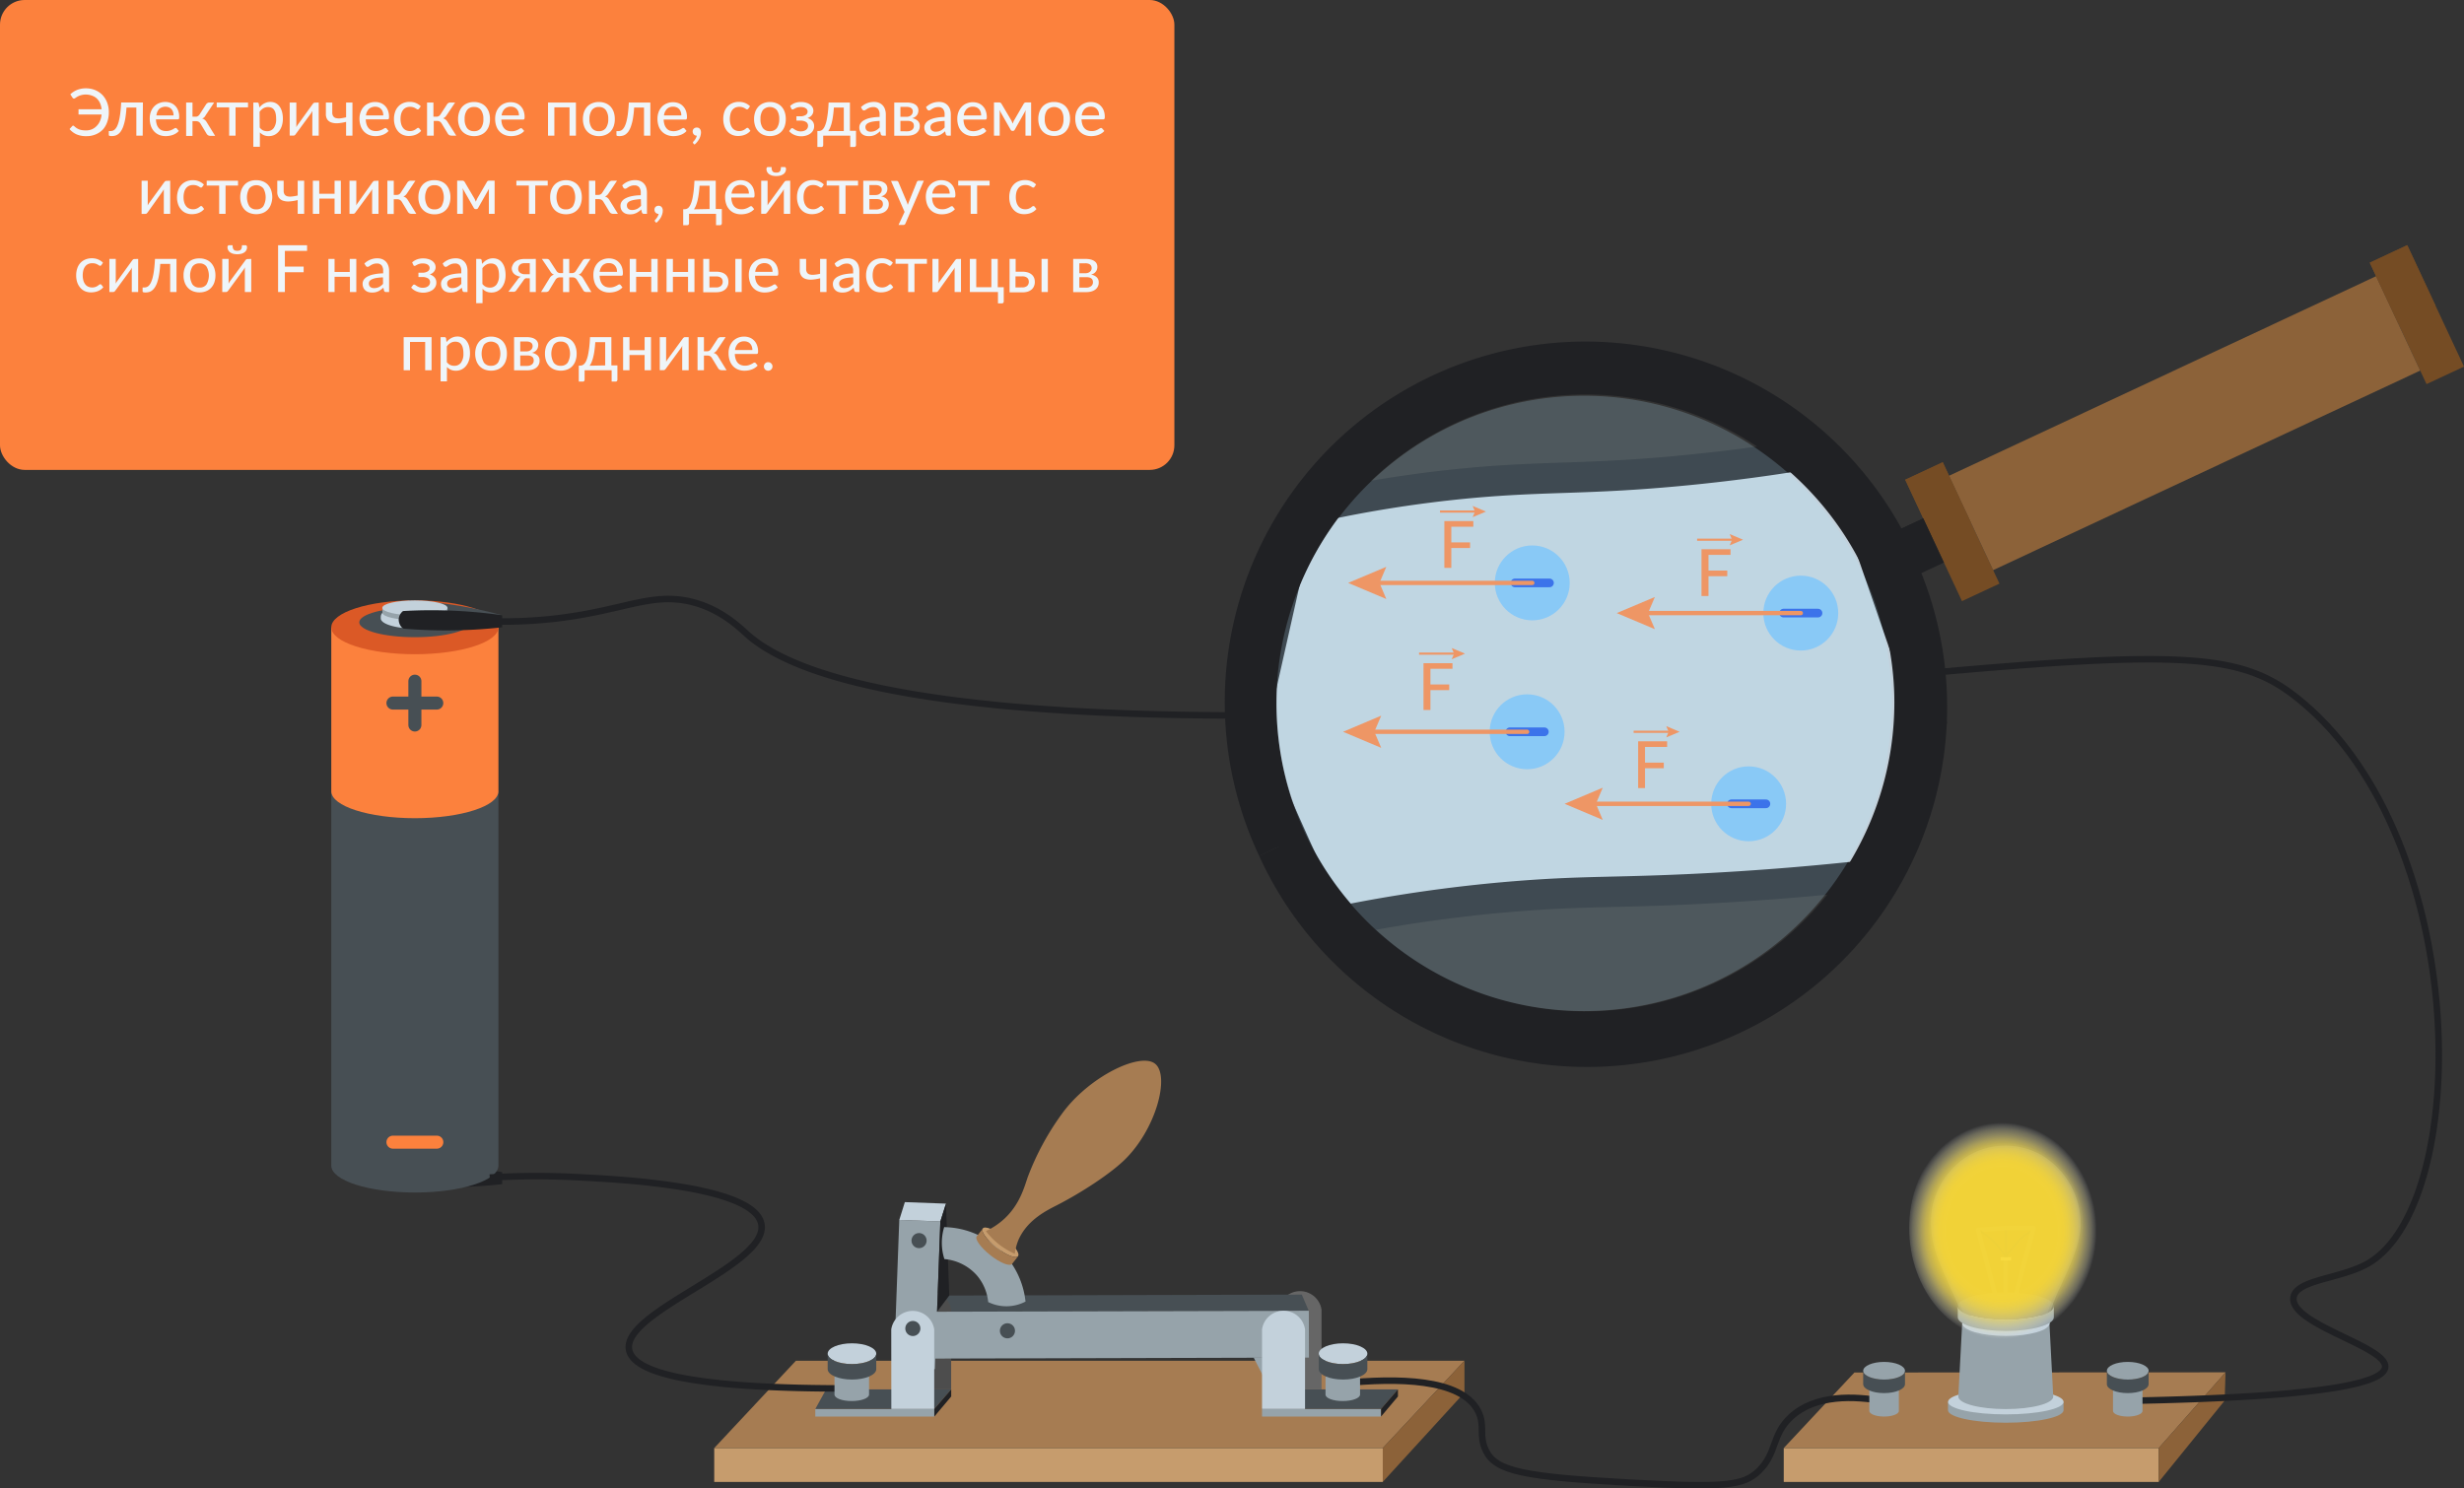 <?xml version="1.0" encoding="UTF-8"?>
<svg xmlns="http://www.w3.org/2000/svg" xmlns:xlink="http://www.w3.org/1999/xlink" viewBox="0 0 567.06 342.61">
  <rect x="0" y="0" width="567.06" height="342.61" fill="#333333" stroke="none"/>
  <defs>
    <style>.cls-1{fill:#202124;}.cls-2{fill:#474f54;}.cls-3{fill:#fc813d;}.cls-4{fill:#db5926;}.cls-20,.cls-5{fill:#c3d1db;}.cls-6{fill:#96a3aa;}.cls-14,.cls-15,.cls-16,.cls-17,.cls-22,.cls-23,.cls-24,.cls-7,.cls-8{fill:none;}.cls-16,.cls-17,.cls-18,.cls-7{stroke:#474f54;}.cls-17,.cls-22,.cls-23,.cls-7,.cls-8{stroke-linecap:round;}.cls-14,.cls-15,.cls-16,.cls-17,.cls-18,.cls-20,.cls-22,.cls-23,.cls-24,.cls-7,.cls-8{stroke-miterlimit:10;}.cls-7,.cls-8{stroke-width:3px;}.cls-23,.cls-24,.cls-8{stroke:#fc813d;}.cls-9{fill:#c69c6d;}.cls-10{fill:#a67c52;}.cls-11{fill:#8c6239;}.cls-12{fill:#666;}.cls-13{fill:#4d4d4d;}.cls-14,.cls-20{stroke:#202124;}.cls-14{stroke-width:1.5px;}.cls-15{stroke:#0a2041;}.cls-15,.cls-24{stroke-width:0.5px;}.cls-18{fill:#e4ebf2;opacity:0.28;isolation:isolate;}.cls-19{opacity:0.91;fill:url(#Безымянный_градиент_17);}.cls-20{stroke-width:7px;}.cls-21{fill:#7dc1f4;}.cls-22{stroke:#1c55e5;stroke-width:2px;}.cls-25{fill:#eff5f9;}.cls-26{fill:#754c24;}.cls-27{fill:#b8e7ff;opacity:0.21;}</style>
    <radialGradient id="Безымянный_градиент_17" cx="447.86" cy="409.55" r="17.47" gradientTransform="translate(-117.06 -318.75) scale(1.29 1.47)" gradientUnits="userSpaceOnUse">
      <stop offset="0.56" stop-color="#fd3"></stop>
      <stop offset="0.63" stop-color="#ffdd35" stop-opacity="0.99"></stop>
      <stop offset="0.68" stop-color="#fede3d" stop-opacity="0.95"></stop>
      <stop offset="0.73" stop-color="#fcdf4a" stop-opacity="0.88"></stop>
      <stop offset="0.78" stop-color="#f9e05c" stop-opacity="0.78"></stop>
      <stop offset="0.82" stop-color="#f6e274" stop-opacity="0.66"></stop>
      <stop offset="0.86" stop-color="#f2e490" stop-opacity="0.51"></stop>
      <stop offset="0.91" stop-color="#ede6b2" stop-opacity="0.33"></stop>
      <stop offset="0.95" stop-color="#e8e9d9" stop-opacity="0.13"></stop>
      <stop offset="0.97" stop-color="#e4ebf2" stop-opacity="0"></stop>
    </radialGradient>
  </defs>
  <g id="Слой_2" data-name="Слой 2">
    <g id="Слой_1-2" data-name="Слой 1">
      <path class="cls-1" d="M92.76,268.81a2.58,2.58,0,0,0-1,1.86,2.67,2.67,0,0,0,1,2.19c3.36.28,7,.45,11,.41a116.12,116.12,0,0,0,11.81-.71v-2.77a115.94,115.94,0,0,0-12.73-1.11C99.25,268.57,95.87,268.64,92.76,268.81Z"></path>
      <path class="cls-2" d="M114.71,268.3c0,3.42-8.61,6.19-19.23,6.19s-19.24-2.77-19.24-6.19V182.13h38.47Z"></path>
      <path class="cls-3" d="M114.71,182.13c0,3.42-8.61,6.2-19.23,6.2s-19.24-2.78-19.24-6.2V144.39h38.47Z"></path>
      <ellipse class="cls-4" cx="95.48" cy="144.39" rx="19.24" ry="6.2"></ellipse>
      <ellipse class="cls-2" cx="95.48" cy="143.25" rx="12.8" ry="3.42"></ellipse>
      <path class="cls-2" d="M94.13,138.23a96.67,96.67,0,0,1,21.44,3.39l-20.09,1.12Z"></path>
      <path class="cls-5" d="M103.32,142.34c0,1.3-3.51,2.35-7.84,2.35s-7.85-1.05-7.85-2.35V142A1.35,1.35,0,0,1,89,140.65h13a1.35,1.35,0,0,1,1.36,1.35h0Z"></path>
      <path class="cls-6" d="M103,141c0,1-3.36,1.72-7.5,1.72S88,142,88,141v-1.11h15Z"></path>
      <ellipse class="cls-5" cx="95.48" cy="139.91" rx="7.5" ry="1.71"></ellipse>
      <line class="cls-7" x1="95.48" y1="156.79" x2="95.48" y2="166.88"></line>
      <line class="cls-7" x1="100.52" y1="161.83" x2="90.43" y2="161.83"></line>
      <line class="cls-8" x1="100.53" y1="262.9" x2="90.43" y2="262.9"></line>
      <rect class="cls-9" x="164.37" y="333.31" width="153.86" height="7.8"></rect>
      <polygon class="cls-10" points="337.03 313.21 183.17 313.21 164.37 333.31 318.23 333.31 337.03 313.21"></polygon>
      <polygon class="cls-11" points="318.23 341.1 337.03 320.54 337.03 313.21 318.23 333.31 318.23 341.1"></polygon>
      <rect class="cls-6" x="290.44" y="324.31" width="27.39" height="1.75"></rect>
      <polygon class="cls-2" points="321.72 319.8 292.93 319.8 290.44 324.31 317.83 324.31 321.72 319.8"></polygon>
      <polygon class="cls-1" points="317.83 326.06 321.72 321.44 321.72 319.8 317.83 324.31 317.83 326.06"></polygon>
      <path class="cls-12" d="M294.24,319.81h9.9V301.49a5,5,0,0,0-9.9,0Z"></path>
      <rect class="cls-6" x="187.63" y="324.31" width="27.39" height="1.75"></rect>
      <polygon class="cls-2" points="218.91 319.8 190.12 319.8 187.63 324.31 215.02 324.31 218.91 319.8"></polygon>
      <polygon class="cls-1" points="215.02 326.06 218.91 321.44 218.91 319.8 215.02 324.31 215.02 326.06"></polygon>
      <polygon class="cls-2" points="212.71 301.95 212.7 298.22 299.6 297.99 301.19 301.72 212.71 301.95"></polygon>
      <path class="cls-13" d="M209,319.81h9.9V301.49a5,5,0,0,0-9.9,0Z"></path>
      <rect class="cls-6" x="206.33" y="280.96" width="9.46" height="34.02" transform="translate(11.11 -7.56) rotate(2.11)"></rect>
      <rect class="cls-6" x="251.59" y="262.97" width="10.78" height="88.48" transform="translate(563.52 49.43) rotate(89.85)"></rect>
      <path class="cls-5" d="M205.13,324.31H215V306a5,5,0,0,0-9.89,0Z"></path>
      <circle class="cls-2" cx="210.08" cy="305.79" r="1.74"></circle>
      <polygon class="cls-5" points="217.7 277.05 208.24 276.7 206.96 280.8 216.41 281.15 217.7 277.05"></polygon>
      <polygon class="cls-6" points="299.74 312.4 288.49 312.44 294.16 323.5 299.74 312.4"></polygon>
      <circle class="cls-2" cx="231.85" cy="306.32" r="1.74"></circle>
      <polygon class="cls-1" points="216.41 281.15 217.7 277.05 218.46 298.21 215.65 301.94 216.41 281.15"></polygon>
      <path class="cls-6" d="M217.29,282.46a12.23,12.23,0,0,0,.05,7.35,11.3,11.3,0,0,1,7.48,3.76,11.09,11.09,0,0,1,2.6,6.13,9.48,9.48,0,0,0,8.59-.11,19.14,19.14,0,0,0-18.72-17.13Z"></path>
      <circle class="cls-2" cx="211.51" cy="285.56" r="1.74"></circle>
      <ellipse class="cls-9" cx="230.23" cy="285.98" rx="1.49" ry="5.16" transform="translate(-136.89 289.9) rotate(-51.78)"></ellipse>
      <path class="cls-10" d="M224.79,284.56c-.51.64.89,2.59,3.13,4.36s4.47,2.66,5,2l1.4-1.77c-.51.65-2.74-.26-5-2s-3.64-3.72-3.13-4.36Z"></path>
      <path class="cls-10" d="M233.54,288.59A17,17,0,0,1,230,286.5a16.67,16.67,0,0,1-3.1-3.13,16.69,16.69,0,0,0,4.23-2.83c3.48-3.22,4.55-7.1,5.36-9.51a61.48,61.48,0,0,1,7.86-14.6c6.18-8.6,18.14-14.39,21.53-11.54s.15,15.21-7.28,22.28c-3.31,3.14-9.65,7.3-15.18,10.15-2.47,1.27-6.91,3.37-9,8A12.82,12.82,0,0,0,233.54,288.59Z"></path>
      <ellipse class="cls-5" cx="196.07" cy="311.59" rx="5.59" ry="2.39"></ellipse>
      <ellipse class="cls-5" cx="309.09" cy="311.59" rx="5.59" ry="2.39"></ellipse>
      <path class="cls-14" d="M112.71,271.05a174.14,174.14,0,0,1,19.06-.14c10.66.51,41.47,2,43.42,10.7,2.13,9.57-32.13,20.18-30.41,29.1,1,5.08,13.48,9.06,52.28,8.87"></path>
      <rect class="cls-9" x="410.51" y="333.31" width="86.3" height="7.8"></rect>
      <polygon class="cls-10" points="426.77 315.92 410.51 333.31 496.81 333.31 512.18 315.88 426.77 315.92"></polygon>
      <polygon class="cls-11" points="511.98 322.39 512.18 315.88 496.81 333.31 496.81 341.1 511.98 322.39"></polygon>
      <path class="cls-2" d="M462.54,305.32h-1.9v-3.6a3.48,3.48,0,0,1,1.72.19.37.37,0,0,1,.2.42C462.51,303.33,462.5,304.32,462.54,305.32Z"></path>
      <line class="cls-15" x1="461.64" y1="289.38" x2="461.64" y2="282.65"></line>
      <line class="cls-16" x1="467.98" y1="282.65" x2="461.64" y2="282.65"></line>
      <line class="cls-16" x1="455.24" y1="283.1" x2="461.64" y2="282.65"></line>
      <path class="cls-15" d="M461.64,289.38a16.69,16.69,0,0,1,3-3.82A15.34,15.34,0,0,1,468,283.1"></path>
      <path class="cls-15" d="M461.57,289.38a16.15,16.15,0,0,0-3-3.82,15.86,15.86,0,0,0-3.36-2.46"></path>
      <line class="cls-17" x1="467.98" y1="282.65" x2="463.08" y2="301.25"></line>
      <line class="cls-17" x1="455.24" y1="283.1" x2="460.13" y2="301.7"></line>
      <rect class="cls-2" x="461.09" y="290.14" width="0.96" height="9.69"></rect>
      <rect class="cls-6" x="460.42" y="289.38" width="2.43" height="0.76"></rect>
      <path class="cls-6" d="M448.31,322.68v1.92c0,1.59,6,2.88,13.3,2.88s13.29-1.29,13.29-2.88v-1.92"></path>
      <ellipse class="cls-5" cx="461.61" cy="322.68" rx="13.29" ry="2.88"></ellipse>
      <ellipse class="cls-5" cx="461.61" cy="304.62" rx="10.04" ry="2.88"></ellipse>
      <ellipse class="cls-2" cx="461.61" cy="300.65" rx="11.05" ry="3.17"></ellipse>
      <path class="cls-18" d="M470.26,308.92c.06-2.11.55-3.67,1.53-6.8a44.78,44.78,0,0,1,2.27-5.72c2.26-4.87,4.5-9.74,4.77-13.95a18.5,18.5,0,0,0-8.63-16.34,16.78,16.78,0,0,0-17.71.23A18.4,18.4,0,0,0,444.88,277a20.82,20.82,0,0,0,.32,10.2c.47,2,1.72,4.84,4.2,10.42a43.84,43.84,0,0,1,3.18,8.94Z"></path>
      <path class="cls-6" d="M451.57,304.62l-.89,16.84c0,1.59,4.89,2.88,10.93,2.88s10.92-1.29,10.92-2.88l-.88-16.84"></path>
      <path class="cls-5" d="M471.65,304.62c0,1.59-4.5,2.88-10,2.88s-10.05-1.29-10.05-2.88V303.5l1.63.73,13.34.39,5.12-1.72v1.72"></path>
      <path class="cls-6" d="M472.66,300.65c0,1.75-5,3.17-11.05,3.17s-11.05-1.42-11.05-3.17v2.54c0,1.75,4.95,3.17,11.05,3.17s11.05-1.42,11.05-3.17Z"></path>
      <path class="cls-6" d="M200,321c0,.82-1.77,1.49-4,1.49s-3.95-.67-3.95-1.49v-6.71H200Z"></path>
      <path class="cls-2" d="M190.48,315.15c0,1.32,2.51,2.39,5.59,2.39s5.59-1.07,5.59-2.39v-3.56c0,1.32-2.5,2.39-5.59,2.39s-5.59-1.07-5.59-2.39Z"></path>
      <path class="cls-14" d="M309.09,318.38c12.32-1.22,27.17-1.15,31.06,6.4,1.75,3.39.05,5.52,1.83,9.17,2.3,4.71,8.74,6,33.48,7.34,21.42,1.17,25.81.71,29.35-2.76,4.2-4.12,2.87-8.25,7.34-12.38,5.66-5.23,14.59-4.85,21.45-3.62"></path>
      <path class="cls-6" d="M437,324.77c0,.71-1.53,1.29-3.4,1.29s-3.4-.58-3.4-1.29V319H437Z"></path>
      <ellipse class="cls-6" cx="433.6" cy="315.54" rx="4.81" ry="2.06"></ellipse>
      <path class="cls-2" d="M428.79,318.6c0,1.14,2.15,2.06,4.81,2.06s4.81-.92,4.81-2.06v-3.06c0,1.13-2.16,2-4.81,2s-4.81-.92-4.81-2Z"></path>
      <path class="cls-6" d="M313,321c0,.82-1.77,1.49-4,1.49s-3.95-.67-3.95-1.49v-6.71H313Z"></path>
      <path class="cls-2" d="M303.5,315.15c0,1.32,2.5,2.39,5.59,2.39s5.59-1.07,5.59-2.39v-3.56c0,1.32-2.51,2.39-5.59,2.39s-5.59-1.07-5.59-2.39Z"></path>
      <ellipse class="cls-19" cx="461.64" cy="282.65" rx="22.27" ry="25.99"></ellipse>
      <path class="cls-5" d="M290.44,324.31h9.9V306a5,5,0,0,0-9.9,0Z"></path>
      <path class="cls-1" d="M92.76,140.65a2.55,2.55,0,0,0-1,1.86,2.66,2.66,0,0,0,1,2.18c3.36.28,7,.45,11,.41a116.12,116.12,0,0,0,11.81-.71v-2.77a113.66,113.66,0,0,0-12.73-1.1C99.25,140.4,95.87,140.47,92.76,140.65Z"></path>
      <path class="cls-14" d="M112.13,143a105.11,105.11,0,0,0,16.28-.69c15.43-1.87,21.79-6.17,31.18-3.67,7,1.87,11.22,6.43,12.85,7.8,37.72,31.78,231.13,12.38,231.13,12.38,96.44-9.68,110.72-9.9,125.66,2.29,39.73,32.44,39.53,116.29,15.59,129.79-6.22,3.5-16.48,3.64-17,7.79-.74,6.22,21.57,11.22,21.1,16-.34,3.4-12,6.88-59.27,7.75"></path>
      <path class="cls-6" d="M493.07,324.77c0,.71-1.52,1.29-3.39,1.29s-3.4-.58-3.4-1.29V319h6.79Z"></path>
      <ellipse class="cls-6" cx="489.68" cy="315.54" rx="4.81" ry="2.06"></ellipse>
      <path class="cls-2" d="M484.87,318.6c0,1.14,2.15,2.06,4.81,2.06s4.8-.92,4.8-2.06v-3.06c0,1.13-2.15,2-4.8,2s-4.81-.92-4.81-2Z"></path>
      <path class="cls-20" d="M299.38,117.5a287.54,287.54,0,0,1,39.07-6.34c17.38-1.58,26.53-.78,47.69-2.75,12.07-1.12,21.92-2.57,28.44-3.63L427,115.86h0l17.41,50.5L433.6,201.05c-12.73,1.47-28.11,2.88-45.62,3.67-16.34.74-23,.43-36.23,1.37a339.91,339.91,0,0,0-45.67,6.43L287.4,170.78Z"></path>
      <circle class="cls-21" cx="414.43" cy="141.12" r="8.62"></circle>
      <line class="cls-22" x1="418.39" y1="141.12" x2="410.47" y2="141.12"></line>
      <line class="cls-23" x1="414.43" y1="141.12" x2="378.04" y2="141.12"></line>
      <polygon class="cls-3" points="380.85 137.41 379.27 141.12 380.85 144.82 372.07 141.12 380.85 137.41"></polygon>
      <path class="cls-3" d="M334,121.24v3.61h4.32v1.29H334v4.57h-1.6V119.94h6.67v1.3Z"></path>
      <line class="cls-24" x1="331.4" y1="117.75" x2="339.89" y2="117.75"></line>
      <polygon class="cls-3" points="338.91 119.04 339.46 117.75 338.91 116.45 341.98 117.75 338.91 119.04"></polygon>
      <rect class="cls-3" width="270.27" height="108.16" rx="5.67"></rect>
      <path class="cls-25" d="M16.18,21.71a4.93,4.93,0,0,1,1.54-1,5.28,5.28,0,0,1,2.05-.38,5.51,5.51,0,0,1,2.14.41,5,5,0,0,1,1.67,1.13,5.33,5.33,0,0,1,1.08,1.74,6.18,6.18,0,0,1,.39,2.23,6.4,6.4,0,0,1-.37,2.23,5.05,5.05,0,0,1-1,1.74A4.82,4.82,0,0,1,22,30.94a5.34,5.34,0,0,1-2.12.4,5.59,5.59,0,0,1-2.28-.42A4.59,4.59,0,0,1,16,29.71l.63-.69a.31.31,0,0,1,.23-.11A.28.28,0,0,1,17,29l.12.08a4.13,4.13,0,0,0,.55.43,4,4,0,0,0,.59.29,3.49,3.49,0,0,0,.69.16,5.35,5.35,0,0,0,.84.06,3.6,3.6,0,0,0,1.32-.24A3.4,3.4,0,0,0,22.24,29,3.6,3.6,0,0,0,23,27.88a4.71,4.71,0,0,0,.38-1.53H18.07V25.14h5.31A4.61,4.61,0,0,0,23,23.69a3.4,3.4,0,0,0-.78-1.07A3.06,3.06,0,0,0,21.12,22a4.09,4.09,0,0,0-2.48-.09,3.83,3.83,0,0,0-.77.31c-.21.12-.38.23-.51.32a.54.54,0,0,1-.33.15.32.32,0,0,1-.2-.06.53.53,0,0,1-.13-.13Z"></path>
      <path class="cls-25" d="M32.84,31.22H31.38V24.75H29.11a23.73,23.73,0,0,1-.27,2.49A10.86,10.86,0,0,1,28.4,29a4.9,4.9,0,0,1-.57,1.19,2.48,2.48,0,0,1-.66.7,1.85,1.85,0,0,1-.71.34,3.12,3.12,0,0,1-.74.09c-.45,0-.68-.08-.68-.23v-.92h.41a1.52,1.52,0,0,0,.51-.09,1.34,1.34,0,0,0,.51-.33,2.67,2.67,0,0,0,.48-.7,6.48,6.48,0,0,0,.41-1.19,15.82,15.82,0,0,0,.32-1.78q.13-1.05.21-2.49h5Z"></path>
      <path class="cls-25" d="M41.15,30.14a2.9,2.9,0,0,1-.62.54,3.73,3.73,0,0,1-.75.37,4,4,0,0,1-.82.21,4.84,4.84,0,0,1-.84.07,3.91,3.91,0,0,1-1.46-.27,3.3,3.3,0,0,1-1.16-.78A3.57,3.57,0,0,1,34.73,29a5.23,5.23,0,0,1-.27-1.75,4.28,4.28,0,0,1,.25-1.49,3.49,3.49,0,0,1,.71-1.19,3.09,3.09,0,0,1,1.13-.8,3.59,3.59,0,0,1,1.5-.3,3.55,3.55,0,0,1,1.28.23,2.92,2.92,0,0,1,1,.67A3,3,0,0,1,41,25.45a4.08,4.08,0,0,1,.24,1.45,1,1,0,0,1-.07.46c0,.08-.14.11-.28.11h-5a4.12,4.12,0,0,0,.19,1.19,2.42,2.42,0,0,0,.48.85,1.91,1.91,0,0,0,.72.5,2.54,2.54,0,0,0,.94.16,2.67,2.67,0,0,0,.84-.11,4.74,4.74,0,0,0,.62-.24c.17-.09.31-.17.43-.25a.65.65,0,0,1,.31-.11.32.32,0,0,1,.28.14Zm-1.21-3.57a2.64,2.64,0,0,0-.12-.81,1.79,1.79,0,0,0-.36-.63,1.67,1.67,0,0,0-.59-.42,2.23,2.23,0,0,0-2.25.38A2.62,2.62,0,0,0,36,26.57Z"></path>
      <path class="cls-25" d="M47.44,24a1,1,0,0,1,.3-.28.75.75,0,0,1,.4-.12h1.15l-1.93,2.88A2.33,2.33,0,0,1,47,27a1.41,1.41,0,0,1-.48.28,1.55,1.55,0,0,1,.6.31,1.83,1.83,0,0,1,.45.53l1.94,3.15h-1a1.19,1.19,0,0,1-.62-.13,1.1,1.1,0,0,1-.36-.38l-1.39-2.3a1.21,1.21,0,0,0-.44-.43,1.25,1.25,0,0,0-.59-.14H44.3v3.39H42.84V23.6H44.3v3.26H45a1,1,0,0,0,.54-.13,1.21,1.21,0,0,0,.38-.37Z"></path>
      <path class="cls-25" d="M57.08,24.71H54.21v6.51H52.74V24.71H49.87V23.6h7.21Z"></path>
      <path class="cls-25" d="M59.69,24.74a5,5,0,0,1,.51-.52,3.23,3.23,0,0,1,.59-.4,3.91,3.91,0,0,1,.67-.27,3.19,3.19,0,0,1,.77-.09,2.72,2.72,0,0,1,1.18.26,2.48,2.48,0,0,1,.9.75,3.64,3.64,0,0,1,.58,1.22,6,6,0,0,1,.21,1.67,5.22,5.22,0,0,1-.23,1.57,4,4,0,0,1-.65,1.26,3.11,3.11,0,0,1-1,.83,3,3,0,0,1-1.38.31,2.73,2.73,0,0,1-1.16-.23,2.7,2.7,0,0,1-.87-.63v3.31H58.3V23.6h.88a.35.35,0,0,1,.38.3Zm.08,4.61a2.13,2.13,0,0,0,.77.66,2.35,2.35,0,0,0,.94.19A1.82,1.82,0,0,0,63,29.47a3.41,3.41,0,0,0,.55-2.11,5.54,5.54,0,0,0-.12-1.24,2.32,2.32,0,0,0-.36-.84,1.4,1.4,0,0,0-.58-.48,1.94,1.94,0,0,0-.78-.15,2.08,2.08,0,0,0-1.11.28,3.11,3.11,0,0,0-.86.81Z"></path>
      <path class="cls-25" d="M73.35,23.6v7.62H71.88v-5c0-.1,0-.21,0-.33s0-.25,0-.37l-.15.29a1.86,1.86,0,0,1-.14.25l-3.51,4.78a1,1,0,0,1-.21.25.47.47,0,0,1-.31.12h-.89V23.6H68.2v5c0,.1,0,.21,0,.33s0,.25,0,.37a2.8,2.8,0,0,1,.29-.53L71.93,24a1.64,1.64,0,0,1,.22-.25.47.47,0,0,1,.31-.12Z"></path>
      <path class="cls-25" d="M81.11,23.6v7.62H79.65V28.05a10.25,10.25,0,0,1-1.84.31,3.87,3.87,0,0,1-1.49-.15,1.89,1.89,0,0,1-1-.71A2.28,2.28,0,0,1,75,26.12V23.6h1.47v2.3a1.44,1.44,0,0,0,.21.83,1,1,0,0,0,.6.44,2.85,2.85,0,0,0,1,.08A12,12,0,0,0,79.65,27V23.6Z"></path>
      <path class="cls-25" d="M89.42,30.14a2.9,2.9,0,0,1-.62.54,3.73,3.73,0,0,1-.75.37,4,4,0,0,1-.82.21,4.84,4.84,0,0,1-.84.07,3.91,3.91,0,0,1-1.46-.27,3.3,3.3,0,0,1-1.16-.78A3.57,3.57,0,0,1,83,29a5.23,5.23,0,0,1-.27-1.75A4.28,4.28,0,0,1,83,25.77a3.49,3.49,0,0,1,.71-1.19,3.09,3.09,0,0,1,1.13-.8,3.59,3.59,0,0,1,1.5-.3,3.55,3.55,0,0,1,1.28.23,2.92,2.92,0,0,1,1,.67,3,3,0,0,1,.67,1.07,4.08,4.08,0,0,1,.24,1.45,1,1,0,0,1-.07.46c0,.08-.14.11-.28.11h-5a4.12,4.12,0,0,0,.19,1.19,2.42,2.42,0,0,0,.48.85,1.91,1.91,0,0,0,.72.5,2.54,2.54,0,0,0,.94.16,2.67,2.67,0,0,0,.84-.11,4.74,4.74,0,0,0,.62-.24c.17-.09.31-.17.43-.25a.65.65,0,0,1,.31-.11.32.32,0,0,1,.28.14Zm-1.21-3.57a2.64,2.64,0,0,0-.12-.81,1.79,1.79,0,0,0-.36-.63,1.67,1.67,0,0,0-.59-.42,2.23,2.23,0,0,0-2.25.38,2.62,2.62,0,0,0-.67,1.48Z"></path>
      <path class="cls-25" d="M96.45,25a1.58,1.58,0,0,1-.13.13.36.36,0,0,1-.19.05.4.4,0,0,1-.25-.1l-.33-.2a2.78,2.78,0,0,0-.48-.2,2.31,2.31,0,0,0-.69-.09,2.18,2.18,0,0,0-.95.19,1.8,1.8,0,0,0-.69.56,2.71,2.71,0,0,0-.42.87,4.69,4.69,0,0,0-.14,1.17,4.23,4.23,0,0,0,.15,1.18,2.5,2.5,0,0,0,.43.88,1.75,1.75,0,0,0,.67.54,2.15,2.15,0,0,0,.89.19,2.21,2.21,0,0,0,.78-.12,3,3,0,0,0,.51-.25l.34-.25a.41.41,0,0,1,.27-.12.32.32,0,0,1,.28.14l.42.54a2.75,2.75,0,0,1-.59.54,3.29,3.29,0,0,1-.69.37,3.37,3.37,0,0,1-.77.21,4.43,4.43,0,0,1-.81.07,3.52,3.52,0,0,1-1.34-.26,3,3,0,0,1-1.07-.77,3.62,3.62,0,0,1-.71-1.23,4.78,4.78,0,0,1-.27-1.66,4.92,4.92,0,0,1,.24-1.57,3.42,3.42,0,0,1,.7-1.24,3.14,3.14,0,0,1,1.13-.82,3.79,3.79,0,0,1,1.55-.3,3.63,3.63,0,0,1,1.44.27,3.54,3.54,0,0,1,1.11.74Z"></path>
      <path class="cls-25" d="M102.89,24a1,1,0,0,1,.3-.28.75.75,0,0,1,.4-.12h1.15l-1.93,2.88a2.35,2.35,0,0,1-.38.47,1.41,1.41,0,0,1-.48.28,1.6,1.6,0,0,1,.61.31,2,2,0,0,1,.44.53l2,3.15h-1a1.15,1.15,0,0,1-.61-.13,1.1,1.1,0,0,1-.36-.38l-1.4-2.3a1.18,1.18,0,0,0-.43-.43,1.27,1.27,0,0,0-.6-.14h-.78v3.39H98.28V23.6h1.47v3.26h.69a1,1,0,0,0,.53-.13,1,1,0,0,0,.38-.37Z"></path>
      <path class="cls-25" d="M109.1,23.48a3.88,3.88,0,0,1,1.52.28,3.09,3.09,0,0,1,1.15.78,3.75,3.75,0,0,1,.74,1.24,4.94,4.94,0,0,1,.25,1.63,4.83,4.83,0,0,1-.25,1.62,3.56,3.56,0,0,1-.74,1.24,3.09,3.09,0,0,1-1.15.78,3.88,3.88,0,0,1-1.52.28,3.94,3.94,0,0,1-1.53-.28,3.3,3.3,0,0,1-1.16-.78,3.4,3.4,0,0,1-.73-1.24,4.59,4.59,0,0,1-.26-1.62,4.69,4.69,0,0,1,.26-1.63,3.57,3.57,0,0,1,.73-1.24,3.3,3.3,0,0,1,1.16-.78A3.94,3.94,0,0,1,109.1,23.48Zm0,6.71a1.85,1.85,0,0,0,1.61-.73,3.38,3.38,0,0,0,.53-2.05,3.4,3.4,0,0,0-.53-2.05,1.85,1.85,0,0,0-1.61-.73,1.88,1.88,0,0,0-1.63.73,3.4,3.4,0,0,0-.54,2.05,3.38,3.38,0,0,0,.54,2.05A1.88,1.88,0,0,0,109.1,30.19Z"></path>
      <path class="cls-25" d="M120.64,30.14a2.9,2.9,0,0,1-.62.54,3.73,3.73,0,0,1-.75.37,4,4,0,0,1-.82.21,4.76,4.76,0,0,1-.84.07,3.91,3.91,0,0,1-1.46-.27,3.3,3.3,0,0,1-1.92-2,5,5,0,0,1-.28-1.75,4.28,4.28,0,0,1,.25-1.49,3.49,3.49,0,0,1,.71-1.19,3.18,3.18,0,0,1,1.13-.8,3.59,3.59,0,0,1,1.5-.3,3.55,3.55,0,0,1,1.28.23,2.83,2.83,0,0,1,1,.67,3,3,0,0,1,.67,1.07,4.08,4.08,0,0,1,.24,1.45,1,1,0,0,1-.07.46c-.05.08-.14.11-.28.11h-5a4.12,4.12,0,0,0,.19,1.19,2.59,2.59,0,0,0,.48.85,1.91,1.91,0,0,0,.72.5,2.54,2.54,0,0,0,.94.16,2.63,2.63,0,0,0,.84-.11,4.24,4.24,0,0,0,.62-.24,3.81,3.81,0,0,0,.43-.25.65.65,0,0,1,.31-.11.32.32,0,0,1,.28.14Zm-1.21-3.57a2.64,2.64,0,0,0-.12-.81,1.79,1.79,0,0,0-.36-.63,1.67,1.67,0,0,0-.59-.42,2,2,0,0,0-.79-.15,1.92,1.92,0,0,0-1.45.53,2.56,2.56,0,0,0-.68,1.48Z"></path>
      <path class="cls-25" d="M132.54,31.22h-1.47V24.71h-3.49v6.51h-1.46V23.6h6.42Z"></path>
      <path class="cls-25" d="M137.83,23.48a3.88,3.88,0,0,1,1.52.28,3.21,3.21,0,0,1,1.16.78,3.73,3.73,0,0,1,.73,1.24,4.94,4.94,0,0,1,.25,1.63,4.83,4.83,0,0,1-.25,1.62,3.54,3.54,0,0,1-.73,1.24,3.21,3.21,0,0,1-1.16.78,3.88,3.88,0,0,1-1.52.28,4,4,0,0,1-1.53-.28,3.17,3.17,0,0,1-1.15-.78,3.42,3.42,0,0,1-.74-1.24,4.83,4.83,0,0,1-.26-1.62,4.93,4.93,0,0,1,.26-1.63,3.59,3.59,0,0,1,.74-1.24,3.17,3.17,0,0,1,1.15-.78A4,4,0,0,1,137.83,23.48Zm0,6.71a1.85,1.85,0,0,0,1.61-.73,3.38,3.38,0,0,0,.54-2.05,3.4,3.4,0,0,0-.54-2.05,1.85,1.85,0,0,0-1.61-.73,1.88,1.88,0,0,0-1.63.73,3.4,3.4,0,0,0-.54,2.05,3.38,3.38,0,0,0,.54,2.05A1.88,1.88,0,0,0,137.83,30.19Z"></path>
      <path class="cls-25" d="M149.67,31.22h-1.46V24.75h-2.27a23.73,23.73,0,0,1-.27,2.49,10.86,10.86,0,0,1-.44,1.77,5.31,5.31,0,0,1-.56,1.19,2.8,2.8,0,0,1-.66.7,1.83,1.83,0,0,1-.72.34,3,3,0,0,1-.73.09c-.46,0-.69-.08-.69-.23v-.92h.41a1.52,1.52,0,0,0,.51-.09,1.21,1.21,0,0,0,.51-.33,2.67,2.67,0,0,0,.48-.7,5.81,5.81,0,0,0,.41-1.19,13.83,13.83,0,0,0,.32-1.78q.13-1.05.21-2.49h4.95Z"></path>
      <path class="cls-25" d="M158,30.14a2.68,2.68,0,0,1-.62.54,3.27,3.27,0,0,1-.75.37,3.8,3.8,0,0,1-.82.21,4.76,4.76,0,0,1-.84.07,3.91,3.91,0,0,1-1.46-.27,3.3,3.3,0,0,1-1.92-2,5,5,0,0,1-.28-1.75,4.52,4.52,0,0,1,.25-1.49,3.66,3.66,0,0,1,.71-1.19,3.18,3.18,0,0,1,1.13-.8,3.59,3.59,0,0,1,1.5-.3,3.55,3.55,0,0,1,1.28.23,2.75,2.75,0,0,1,1,.67,2.91,2.91,0,0,1,.67,1.07,4.08,4.08,0,0,1,.25,1.45.94.94,0,0,1-.08.46c-.05.08-.14.11-.28.11h-5a4.12,4.12,0,0,0,.19,1.19,2.59,2.59,0,0,0,.48.85,1.91,1.91,0,0,0,.72.5,3,3,0,0,0,1.78,0,4.24,4.24,0,0,0,.62-.24,3.81,3.81,0,0,0,.43-.25.68.68,0,0,1,.32-.11.31.31,0,0,1,.27.14Zm-1.2-3.57a2.64,2.64,0,0,0-.13-.81,1.79,1.79,0,0,0-.36-.63,1.67,1.67,0,0,0-.59-.42,2,2,0,0,0-.79-.15,1.92,1.92,0,0,0-1.45.53,2.49,2.49,0,0,0-.67,1.48Z"></path>
      <path class="cls-25" d="M160.33,31.22a.9.9,0,0,1-.37-.07.86.86,0,0,1-.29-.21.77.77,0,0,1-.19-.31,1,1,0,0,1-.07-.39.8.8,0,0,1,.07-.34.67.67,0,0,1,.19-.28,1,1,0,0,1,.29-.19,1,1,0,0,1,.39-.07.93.93,0,0,1,.42.08,1,1,0,0,1,.31.24,1.11,1.11,0,0,1,.18.36,1.49,1.49,0,0,1,.06.43,2.66,2.66,0,0,1-.1.72,3.73,3.73,0,0,1-.28.74,4.36,4.36,0,0,1-.47.71,4.22,4.22,0,0,1-.63.64l-.24-.23a.31.31,0,0,1-.12-.24.14.14,0,0,1,0-.1.44.44,0,0,1,.08-.11l.2-.22a2.49,2.49,0,0,0,.23-.31,3.61,3.61,0,0,0,.22-.39,1.9,1.9,0,0,0,.15-.46Z"></path>
      <path class="cls-25" d="M172.23,25a.8.8,0,0,1-.13.13.3.3,0,0,1-.18.05.38.38,0,0,1-.25-.1l-.33-.2a3.66,3.66,0,0,0-.48-.2,2.33,2.33,0,0,0-.7-.09,2.21,2.21,0,0,0-.95.19,2,2,0,0,0-.69.56,2.5,2.5,0,0,0-.41.87,4.83,4.83,0,0,0,0,2.35,2.67,2.67,0,0,0,.42.88,1.78,1.78,0,0,0,.68.54,2.1,2.1,0,0,0,.88.19,2.13,2.13,0,0,0,.78-.12,2.42,2.42,0,0,0,.51-.25c.14-.09.25-.18.34-.25a.41.41,0,0,1,.28-.12.34.34,0,0,1,.28.14l.42.54a3.32,3.32,0,0,1-.59.54,3.13,3.13,0,0,1-.7.37,3.24,3.24,0,0,1-.77.21,4.28,4.28,0,0,1-.81.07,3.47,3.47,0,0,1-1.33-.26,3,3,0,0,1-1.07-.77,3.63,3.63,0,0,1-.72-1.23,5,5,0,0,1-.26-1.66,5.22,5.22,0,0,1,.23-1.57,3.42,3.42,0,0,1,.7-1.24,3.27,3.27,0,0,1,1.14-.82,3.74,3.74,0,0,1,1.54-.3,3.56,3.56,0,0,1,1.44.27,3.32,3.32,0,0,1,1.11.74Z"></path>
      <path class="cls-25" d="M177.18,23.48a3.88,3.88,0,0,1,1.52.28,3.21,3.21,0,0,1,1.16.78,3.73,3.73,0,0,1,.73,1.24,4.94,4.94,0,0,1,.25,1.63,4.83,4.83,0,0,1-.25,1.62,3.54,3.54,0,0,1-.73,1.24,3.21,3.21,0,0,1-1.16.78,4.27,4.27,0,0,1-3,0,3.13,3.13,0,0,1-1.16-.78,3.42,3.42,0,0,1-.74-1.24,4.83,4.83,0,0,1-.26-1.62,4.93,4.93,0,0,1,.26-1.63,3.59,3.59,0,0,1,.74-1.24,3.13,3.13,0,0,1,1.16-.78A3.88,3.88,0,0,1,177.18,23.48Zm0,6.71a1.88,1.88,0,0,0,1.62-.73,3.45,3.45,0,0,0,.53-2.05,3.47,3.47,0,0,0-.53-2.05,2.17,2.17,0,0,0-3.25,0,3.4,3.4,0,0,0-.53,2.05,3.38,3.38,0,0,0,.53,2.05A1.88,1.88,0,0,0,177.18,30.19Z"></path>
      <path class="cls-25" d="M181.84,24.4a3.48,3.48,0,0,1,1-.66,3.93,3.93,0,0,1,1.49-.26,4.11,4.11,0,0,1,1.23.17,2.71,2.71,0,0,1,.9.45,2.07,2.07,0,0,1,.55.64,1.66,1.66,0,0,1,.18.75,1.63,1.63,0,0,1-.3.94,1.67,1.67,0,0,1-.42.42,2.25,2.25,0,0,1-.64.32,2.28,2.28,0,0,1,1.12.69,1.67,1.67,0,0,1,.41,1.17,1.9,1.9,0,0,1-.24,1,2.19,2.19,0,0,1-.66.73,3.09,3.09,0,0,1-.95.45,4,4,0,0,1-1.86.09,3.69,3.69,0,0,1-1.45-.58,3,3,0,0,1-.59-.54l.42-.54a.34.34,0,0,1,.28-.14.48.48,0,0,1,.29.12l.38.25a3.3,3.3,0,0,0,.53.25,2.21,2.21,0,0,0,.78.12,2.59,2.59,0,0,0,.71-.1,1.82,1.82,0,0,0,.52-.27,1.3,1.3,0,0,0,.33-.41,1.19,1.19,0,0,0,.11-.51,1,1,0,0,0-.44-.86,2.39,2.39,0,0,0-1.37-.32h-.86v-1h.86a2.26,2.26,0,0,0,1.26-.3.9.9,0,0,0,.45-.78,1,1,0,0,0-.09-.41,1,1,0,0,0-.3-.33,1.36,1.36,0,0,0-.5-.23,2.31,2.31,0,0,0-.68-.08,2.66,2.66,0,0,0-.74.08,3.25,3.25,0,0,0-.51.19l-.35.19a.45.45,0,0,1-.23.09.34.34,0,0,1-.18,0,.43.43,0,0,1-.15-.17Z"></path>
      <path class="cls-25" d="M197,30.11v3.27a.45.45,0,0,1-.12.33.39.39,0,0,1-.3.12h-.91V31.22h-6.22v2.19a.51.51,0,0,1-.1.29.39.39,0,0,1-.31.13h-.93V30.16h.25a1.88,1.88,0,0,0,.52-.08,1.33,1.33,0,0,0,.49-.33,2.64,2.64,0,0,0,.44-.7,6.49,6.49,0,0,0,.39-1.18c.11-.48.21-1.08.3-1.77s.15-1.53.2-2.5h4.9v6.51Zm-2.81.05V24.75h-2.28q-.08,1.11-.21,2a14.5,14.5,0,0,1-.29,1.53,8.16,8.16,0,0,1-.37,1.12,4.62,4.62,0,0,1-.43.78Z"></path>
      <path class="cls-25" d="M198.14,24.67a4.19,4.19,0,0,1,1.38-.91,4.35,4.35,0,0,1,1.64-.3,3,3,0,0,1,1.15.21,2.51,2.51,0,0,1,.85.6,2.45,2.45,0,0,1,.52.92,3.59,3.59,0,0,1,.18,1.17v4.86h-.65a.58.58,0,0,1-.33-.07.44.44,0,0,1-.18-.26l-.16-.67a5.7,5.7,0,0,1-.58.47,4.05,4.05,0,0,1-.59.36,3.51,3.51,0,0,1-.67.22,3.71,3.71,0,0,1-.78.07,2.84,2.84,0,0,1-.84-.12,1.94,1.94,0,0,1-.69-.38,1.78,1.78,0,0,1-.46-.64,2.21,2.21,0,0,1-.17-.89,1.65,1.65,0,0,1,.25-.87,2.19,2.19,0,0,1,.79-.74,5.17,5.17,0,0,1,1.44-.54,10.74,10.74,0,0,1,2.19-.24v-.56a2,2,0,0,0-.37-1.29,1.37,1.37,0,0,0-1.08-.42,2.39,2.39,0,0,0-.81.12,4.21,4.21,0,0,0-.56.26l-.41.27a.65.65,0,0,1-.37.12.41.41,0,0,1-.25-.08.68.68,0,0,1-.18-.2Zm4.29,3.17a11.64,11.64,0,0,0-1.52.14,4.1,4.1,0,0,0-1,.29,1.35,1.35,0,0,0-.56.42.91.91,0,0,0-.18.55,1.22,1.22,0,0,0,.1.49.93.93,0,0,0,.25.33,1.07,1.07,0,0,0,.38.2,1.86,1.86,0,0,0,.48.06,2.84,2.84,0,0,0,.61-.07,2.76,2.76,0,0,0,.53-.19,2.8,2.8,0,0,0,.48-.31,4.12,4.12,0,0,0,.44-.41Z"></path>
      <path class="cls-25" d="M208.67,23.6a4.73,4.73,0,0,1,1.21.14,2.34,2.34,0,0,1,.84.39,1.59,1.59,0,0,1,.49.58,1.67,1.67,0,0,1,.15.71,2,2,0,0,1-.07.52,1.46,1.46,0,0,1-.23.51,1.92,1.92,0,0,1-.45.45,2,2,0,0,1-.71.31,2.5,2.5,0,0,1,1.31.6,1.59,1.59,0,0,1,.47,1.19,2,2,0,0,1-.23,1,2.19,2.19,0,0,1-.62.7,2.86,2.86,0,0,1-.92.41,4.44,4.44,0,0,1-1.11.13h-3V23.6Zm-1.45,1v2.29h1.4a1.76,1.76,0,0,0,.58-.09,1.38,1.38,0,0,0,.46-.26,1,1,0,0,0,.3-.39,1.14,1.14,0,0,0,.11-.49,1,1,0,0,0-.07-.39.88.88,0,0,0-.24-.34,1.2,1.2,0,0,0-.45-.24,2.22,2.22,0,0,0-.69-.09Zm1.58,5.62a1.73,1.73,0,0,0,1.11-.34,1.08,1.08,0,0,0,.41-.9,1.35,1.35,0,0,0-.07-.46.74.74,0,0,0-.26-.37,1.1,1.1,0,0,0-.47-.25,2.86,2.86,0,0,0-.72-.08h-1.58v2.4Z"></path>
      <path class="cls-25" d="M213.1,24.67a4.3,4.3,0,0,1,1.38-.91,4.39,4.39,0,0,1,1.64-.3,3,3,0,0,1,1.16.21,2.57,2.57,0,0,1,.84.6,2.61,2.61,0,0,1,.53.92,3.89,3.89,0,0,1,.17,1.17v4.86h-.65a.58.58,0,0,1-.33-.07.44.44,0,0,1-.18-.26l-.16-.67a4.72,4.72,0,0,1-.57.47,4.14,4.14,0,0,1-.6.36,3.51,3.51,0,0,1-.67.22,3.67,3.67,0,0,1-.77.07,2.86,2.86,0,0,1-.85-.12,1.94,1.94,0,0,1-.69-.38,1.91,1.91,0,0,1-.46-.64,2.21,2.21,0,0,1-.17-.89,1.74,1.74,0,0,1,.25-.87,2.27,2.27,0,0,1,.79-.74,5.17,5.17,0,0,1,1.44-.54,10.83,10.83,0,0,1,2.19-.24v-.56a1.93,1.93,0,0,0-.37-1.29,1.34,1.34,0,0,0-1.08-.42,2.29,2.29,0,0,0-.8.12,3.84,3.84,0,0,0-.57.26l-.41.27a.65.65,0,0,1-.36.12.45.45,0,0,1-.26-.08.86.86,0,0,1-.18-.2Zm4.29,3.17a11.64,11.64,0,0,0-1.52.14,4.1,4.1,0,0,0-1,.29,1.35,1.35,0,0,0-.56.42.9.9,0,0,0-.17.55,1.22,1.22,0,0,0,.09.49.85.85,0,0,0,.26.33,1,1,0,0,0,.37.2,1.86,1.86,0,0,0,.48.06,3,3,0,0,0,.62-.07,2.92,2.92,0,0,0,.52-.19,2.46,2.46,0,0,0,.48-.31,4.12,4.12,0,0,0,.44-.41Z"></path>
      <path class="cls-25" d="M227,30.14a2.68,2.68,0,0,1-.62.54,3.73,3.73,0,0,1-.75.37,3.8,3.8,0,0,1-.82.21,4.76,4.76,0,0,1-.84.07,3.91,3.91,0,0,1-1.46-.27,3.3,3.3,0,0,1-1.92-2,5,5,0,0,1-.28-1.75,4.28,4.28,0,0,1,.25-1.49,3.49,3.49,0,0,1,.71-1.19,3.18,3.18,0,0,1,1.13-.8,3.59,3.59,0,0,1,1.5-.3,3.55,3.55,0,0,1,1.28.23,2.83,2.83,0,0,1,1,.67,2.91,2.91,0,0,1,.67,1.07,4.08,4.08,0,0,1,.25,1.45.94.94,0,0,1-.08.46c-.05.08-.14.11-.28.11h-5a4.12,4.12,0,0,0,.19,1.19,2.59,2.59,0,0,0,.48.85,1.91,1.91,0,0,0,.72.5,3,3,0,0,0,1.78,0,4.24,4.24,0,0,0,.62-.24,3.81,3.81,0,0,0,.43-.25.68.68,0,0,1,.31-.11.31.31,0,0,1,.28.14Zm-1.2-3.57a2.64,2.64,0,0,0-.13-.81,1.79,1.79,0,0,0-.36-.63,1.67,1.67,0,0,0-.59-.42,2,2,0,0,0-.79-.15,1.92,1.92,0,0,0-1.45.53,2.56,2.56,0,0,0-.68,1.48Z"></path>
      <path class="cls-25" d="M237.3,23.58v7.64H236V26.38a4.92,4.92,0,0,1,0-.51,4,4,0,0,1,.08-.53l-2.55,4.52a.85.85,0,0,1-.17.2.55.55,0,0,1-.25.07H233a.48.48,0,0,1-.24-.07.7.7,0,0,1-.18-.2L230,25.33c0,.16.05.33.07.53a5,5,0,0,1,0,.52v4.84h-1.32V23.58h1.18a.7.7,0,0,1,.31.07.57.57,0,0,1,.25.26l2.23,3.77c.06.12.12.24.18.38l.15.4.16-.4a2.22,2.22,0,0,1,.18-.38l2.19-3.77a.62.62,0,0,1,.26-.27.8.8,0,0,1,.3-.06Z"></path>
      <path class="cls-25" d="M242.6,23.48a3.88,3.88,0,0,1,1.52.28,3.13,3.13,0,0,1,1.16.78,3.57,3.57,0,0,1,.73,1.24,4.94,4.94,0,0,1,.25,1.63A4.83,4.83,0,0,1,246,29a3.4,3.4,0,0,1-.73,1.24,3.13,3.13,0,0,1-1.16.78,4.27,4.27,0,0,1-3,0,3.21,3.21,0,0,1-1.16-.78,3.42,3.42,0,0,1-.74-1.24,4.83,4.83,0,0,1-.26-1.62,4.93,4.93,0,0,1,.26-1.63,3.59,3.59,0,0,1,.74-1.24,3.21,3.21,0,0,1,1.16-.78A3.88,3.88,0,0,1,242.6,23.48Zm0,6.71a1.88,1.88,0,0,0,1.62-.73,3.45,3.45,0,0,0,.53-2.05,3.47,3.47,0,0,0-.53-2.05,2.17,2.17,0,0,0-3.25,0,3.47,3.47,0,0,0-.53,2.05,3.45,3.45,0,0,0,.53,2.05A1.88,1.88,0,0,0,242.6,30.19Z"></path>
      <path class="cls-25" d="M254.15,30.14a2.73,2.73,0,0,1-.63.54,3.27,3.27,0,0,1-.75.37,3.65,3.65,0,0,1-.82.21,4.73,4.73,0,0,1-.83.07,3.87,3.87,0,0,1-1.46-.27,3.21,3.21,0,0,1-1.16-.78,3.43,3.43,0,0,1-.77-1.27,5.23,5.23,0,0,1-.27-1.75,4.52,4.52,0,0,1,.24-1.49,3.84,3.84,0,0,1,.71-1.19,3.27,3.27,0,0,1,1.13-.8,3.65,3.65,0,0,1,1.5-.3,3.57,3.57,0,0,1,1.29.23,2.79,2.79,0,0,1,1,.67,3.07,3.07,0,0,1,.68,1.07,4.08,4.08,0,0,1,.24,1.45.94.94,0,0,1-.08.46.29.29,0,0,1-.27.11h-5a4.1,4.1,0,0,0,.2,1.19,2.4,2.4,0,0,0,.47.85,2,2,0,0,0,.73.5,2.52,2.52,0,0,0,.93.16,2.7,2.7,0,0,0,.85-.11,4.1,4.1,0,0,0,1-.49.65.65,0,0,1,.31-.11.34.34,0,0,1,.28.14Zm-1.21-3.57a2.64,2.64,0,0,0-.12-.81,2,2,0,0,0-.37-.63,1.63,1.63,0,0,0-.58-.42,2,2,0,0,0-.8-.15,1.93,1.93,0,0,0-1.45.53,2.55,2.55,0,0,0-.67,1.48Z"></path>
      <path class="cls-25" d="M39.17,41.6v7.62H37.7v-5c0-.1,0-.21,0-.33s0-.25,0-.37c0,.1-.09.2-.14.29a1.83,1.83,0,0,1-.15.25L34,48.86a1.27,1.27,0,0,1-.22.25.45.45,0,0,1-.31.12h-.88V41.6H34v5c0,.1,0,.21,0,.33s0,.25,0,.37a3.5,3.5,0,0,1,.29-.53L37.76,42a1.23,1.23,0,0,1,.22-.25.45.45,0,0,1,.31-.12Z"></path>
      <path class="cls-25" d="M46.56,43a.8.8,0,0,1-.13.13.3.3,0,0,1-.18.05.38.38,0,0,1-.25-.1l-.33-.2a3.66,3.66,0,0,0-.48-.2,2.33,2.33,0,0,0-.7-.09,2.18,2.18,0,0,0-1,.19,1.88,1.88,0,0,0-.69.56,2.5,2.5,0,0,0-.41.87,4.68,4.68,0,0,0,0,2.35,2.68,2.68,0,0,0,.43.88,1.78,1.78,0,0,0,.68.54,2.1,2.1,0,0,0,.88.19,2.13,2.13,0,0,0,.78-.12,2.42,2.42,0,0,0,.51-.25c.14-.09.25-.18.34-.25a.41.41,0,0,1,.28-.12.31.31,0,0,1,.27.14l.42.54a3,3,0,0,1-.58.54,3.13,3.13,0,0,1-.7.37,3.24,3.24,0,0,1-.77.21,4.36,4.36,0,0,1-.81.07,3.43,3.43,0,0,1-1.33-.26,3,3,0,0,1-1.07-.77,3.48,3.48,0,0,1-.72-1.23,4.78,4.78,0,0,1-.26-1.66A5.22,5.22,0,0,1,41,43.84a3.42,3.42,0,0,1,.7-1.24,3.27,3.27,0,0,1,1.14-.82,3.74,3.74,0,0,1,1.54-.3,3.56,3.56,0,0,1,1.44.27,3.32,3.32,0,0,1,1.11.74Z"></path>
      <path class="cls-25" d="M54.78,42.71H51.91v6.51H50.44V42.71H47.57V41.6h7.21Z"></path>
      <path class="cls-25" d="M59,41.48a3.92,3.92,0,0,1,1.52.28,3.17,3.17,0,0,1,1.15.78,3.57,3.57,0,0,1,.73,1.24,4.93,4.93,0,0,1,.26,1.63A4.83,4.83,0,0,1,62.37,47a3.4,3.4,0,0,1-.73,1.24,3.17,3.17,0,0,1-1.15.78,4.29,4.29,0,0,1-3.05,0,3.21,3.21,0,0,1-1.16-.78A3.56,3.56,0,0,1,55.54,47a4.83,4.83,0,0,1-.26-1.62,4.93,4.93,0,0,1,.26-1.63,3.75,3.75,0,0,1,.74-1.24,3.21,3.21,0,0,1,1.16-.78A3.9,3.9,0,0,1,59,41.48Zm0,6.71a1.86,1.86,0,0,0,1.61-.73,4.23,4.23,0,0,0,0-4.1,2.16,2.16,0,0,0-3.24,0,4.16,4.16,0,0,0,0,4.1A1.87,1.87,0,0,0,59,48.19Z"></path>
      <path class="cls-25" d="M70,41.6v7.62H68.51V46.05a10.25,10.25,0,0,1-1.84.31,3.87,3.87,0,0,1-1.49-.15,1.89,1.89,0,0,1-1-.71,2.28,2.28,0,0,1-.37-1.38V41.6h1.47v2.3a1.52,1.52,0,0,0,.2.83,1.07,1.07,0,0,0,.61.44,2.66,2.66,0,0,0,1,.07A10,10,0,0,0,68.51,45V41.6Z"></path>
      <path class="cls-25" d="M78.44,41.6v7.62H77V45.71H73.49v3.51H72V41.6h1.47v3H77v-3Z"></path>
      <path class="cls-25" d="M87.11,41.6v7.62H85.64v-5c0-.1,0-.21,0-.33s0-.25,0-.37l-.15.29a1.83,1.83,0,0,1-.15.25l-3.5,4.78a1,1,0,0,1-.22.25.44.44,0,0,1-.3.12h-.89V41.6H82v5c0,.1,0,.21,0,.33s0,.25,0,.37a2.77,2.77,0,0,1,.3-.53L85.69,42a1.23,1.23,0,0,1,.22-.25.47.47,0,0,1,.31-.12Z"></path>
      <path class="cls-25" d="M93.76,42a.81.81,0,0,1,.3-.28.72.72,0,0,1,.4-.12H95.6l-1.92,2.88a2.35,2.35,0,0,1-.38.47,1.41,1.41,0,0,1-.48.28,1.67,1.67,0,0,1,.61.31,2,2,0,0,1,.44.53l1.94,3.15h-1a1.15,1.15,0,0,1-.61-.13,1.1,1.1,0,0,1-.36-.38l-1.4-2.3A1.18,1.18,0,0,0,92,46a1.27,1.27,0,0,0-.6-.14h-.78v3.39H89.15V41.6h1.47v3.26h.69a1,1,0,0,0,.53-.13,1,1,0,0,0,.38-.37Z"></path>
      <path class="cls-25" d="M100,41.48a3.88,3.88,0,0,1,1.52.28,3.09,3.09,0,0,1,1.15.78,3.57,3.57,0,0,1,.73,1.24,4.93,4.93,0,0,1,.26,1.63,4.83,4.83,0,0,1-.26,1.62,3.4,3.4,0,0,1-.73,1.24,3.09,3.09,0,0,1-1.15.78,3.88,3.88,0,0,1-1.52.28,3.94,3.94,0,0,1-1.53-.28,3.21,3.21,0,0,1-1.16-.78A3.4,3.4,0,0,1,96.55,47a4.59,4.59,0,0,1-.26-1.62,4.69,4.69,0,0,1,.26-1.63,3.57,3.57,0,0,1,.73-1.24,3.21,3.21,0,0,1,1.16-.78A3.94,3.94,0,0,1,100,41.48Zm0,6.71a1.85,1.85,0,0,0,1.61-.73,4.23,4.23,0,0,0,0-4.1,1.85,1.85,0,0,0-1.61-.73,1.88,1.88,0,0,0-1.63.73,4.16,4.16,0,0,0,0,4.1A1.88,1.88,0,0,0,100,48.19Z"></path>
      <path class="cls-25" d="M113.83,41.58v7.64h-1.32V44.38c0-.15,0-.32,0-.51s0-.37.08-.53l-2.55,4.52a.55.55,0,0,1-.17.2.49.49,0,0,1-.25.07h-.16a.48.48,0,0,1-.24-.07.49.49,0,0,1-.18-.2l-2.59-4.53c0,.16.06.33.08.53a5,5,0,0,1,0,.52v4.84h-1.32V41.58h1.18a.66.66,0,0,1,.3.07.54.54,0,0,1,.26.26l2.22,3.77a2.22,2.22,0,0,1,.18.38c.06.13.11.27.16.4,0-.13.1-.27.16-.4a3.34,3.34,0,0,1,.17-.38l2.2-3.77a.6.6,0,0,1,.25-.27.8.8,0,0,1,.3-.06Z"></path>
      <path class="cls-25" d="M126.05,42.71h-2.87v6.51h-1.47V42.71h-2.87V41.6h7.21Z"></path>
      <path class="cls-25" d="M130.24,41.48a3.92,3.92,0,0,1,1.52.28,3.17,3.17,0,0,1,1.15.78,3.57,3.57,0,0,1,.73,1.24,4.93,4.93,0,0,1,.26,1.63,4.83,4.83,0,0,1-.26,1.62,3.4,3.4,0,0,1-.73,1.24,3.17,3.17,0,0,1-1.15.78,4.29,4.29,0,0,1-3,0,3.21,3.21,0,0,1-1.16-.78,3.56,3.56,0,0,1-.74-1.24,4.83,4.83,0,0,1-.25-1.62,4.94,4.94,0,0,1,.25-1.63,3.75,3.75,0,0,1,.74-1.24,3.21,3.21,0,0,1,1.16-.78A3.9,3.9,0,0,1,130.24,41.48Zm0,6.71a1.85,1.85,0,0,0,1.61-.73,4.23,4.23,0,0,0,0-4.1,1.85,1.85,0,0,0-1.61-.73,1.87,1.87,0,0,0-1.63.73,4.16,4.16,0,0,0,0,4.1A1.87,1.87,0,0,0,130.24,48.19Z"></path>
      <path class="cls-25" d="M140.13,42a1,1,0,0,1,.3-.28.75.75,0,0,1,.4-.12H142l-1.93,2.88a2.35,2.35,0,0,1-.38.47,1.41,1.41,0,0,1-.48.28,1.6,1.6,0,0,1,.61.31,1.8,1.8,0,0,1,.44.53l1.95,3.15h-1a1.15,1.15,0,0,1-.61-.13,1.1,1.1,0,0,1-.36-.38l-1.4-2.3a1.18,1.18,0,0,0-.43-.43,1.25,1.25,0,0,0-.59-.14H137v3.39h-1.46V41.6H137v3.26h.69a1,1,0,0,0,.53-.13,1,1,0,0,0,.38-.37Z"></path>
      <path class="cls-25" d="M143.19,42.67a4.16,4.16,0,0,1,3-1.21,3,3,0,0,1,1.16.21,2.39,2.39,0,0,1,1.37,1.52,3.89,3.89,0,0,1,.17,1.17v4.86h-.65a.62.62,0,0,1-.33-.07.54.54,0,0,1-.18-.26l-.16-.67a4.72,4.72,0,0,1-.57.47,4.14,4.14,0,0,1-.6.36,3.65,3.65,0,0,1-.66.22,3.84,3.84,0,0,1-.78.07,2.91,2.91,0,0,1-.85-.12,1.85,1.85,0,0,1-1.15-1,2.21,2.21,0,0,1-.16-.89,1.73,1.73,0,0,1,.24-.87,2.27,2.27,0,0,1,.79-.74,5.17,5.17,0,0,1,1.44-.54,10.91,10.91,0,0,1,2.19-.24v-.56a1.93,1.93,0,0,0-.37-1.29,1.34,1.34,0,0,0-1.08-.42,2.29,2.29,0,0,0-.8.12,3.84,3.84,0,0,0-.57.26l-.41.27a.65.65,0,0,1-.36.12.45.45,0,0,1-.26-.08.86.86,0,0,1-.18-.2Zm4.29,3.17A11.47,11.47,0,0,0,146,46a4.06,4.06,0,0,0-1,.29,1.42,1.42,0,0,0-.56.42,1,1,0,0,0-.17.55,1.22,1.22,0,0,0,.09.49.85.85,0,0,0,.26.33.92.92,0,0,0,.38.2,1.73,1.73,0,0,0,.47.06,3,3,0,0,0,.62-.07,3.35,3.35,0,0,0,.53-.19,2.72,2.72,0,0,0,.47-.31,3.35,3.35,0,0,0,.44-.41Z"></path>
      <path class="cls-25" d="M151.54,49.22a.87.87,0,0,1-.37-.07.9.9,0,0,1-.3-.21,1.08,1.08,0,0,1-.19-.31,1.23,1.23,0,0,1-.06-.39,1,1,0,0,1,.06-.34.92.92,0,0,1,.19-.28,1.17,1.17,0,0,1,.3-.19,1,1,0,0,1,.38-.07,1,1,0,0,1,.43.08,1,1,0,0,1,.49.6,1.49,1.49,0,0,1,.06.43,2.66,2.66,0,0,1-.1.72,3.73,3.73,0,0,1-.28.74,4.36,4.36,0,0,1-.47.71,4.22,4.22,0,0,1-.63.64l-.25-.23a.34.34,0,0,1-.11-.24.26.26,0,0,1,0-.11l.09-.1.2-.22c.08-.09.15-.2.23-.31a3.61,3.61,0,0,0,.22-.39,1.9,1.9,0,0,0,.15-.46Z"></path>
      <path class="cls-25" d="M166.12,48.11v3.27a.45.45,0,0,1-.12.33.41.41,0,0,1-.3.12h-.91V49.22h-6.22v2.19a.51.51,0,0,1-.1.29.39.39,0,0,1-.31.13h-.93V48.16h.25a1.81,1.81,0,0,0,.51-.08,1.36,1.36,0,0,0,.5-.33,2.92,2.92,0,0,0,.44-.7,6.49,6.49,0,0,0,.39-1.18c.11-.48.21-1.08.3-1.77s.15-1.53.2-2.5h4.9v6.51Zm-2.82,0V42.75H161c-.06.74-.12,1.4-.21,2a14.5,14.5,0,0,1-.29,1.53,9.8,9.8,0,0,1-.37,1.12,4.62,4.62,0,0,1-.43.78Z"></path>
      <path class="cls-25" d="M173.56,48.14a2.9,2.9,0,0,1-.62.54,3.73,3.73,0,0,1-.75.37,3.89,3.89,0,0,1-.83.21,4.73,4.73,0,0,1-.83.07,3.87,3.87,0,0,1-1.46-.27,3.21,3.21,0,0,1-1.16-.78,3.43,3.43,0,0,1-.77-1.27,5.23,5.23,0,0,1-.27-1.75,4.28,4.28,0,0,1,.25-1.49,3.63,3.63,0,0,1,.7-1.19,3.27,3.27,0,0,1,1.13-.8,3.65,3.65,0,0,1,1.5-.3,3.57,3.57,0,0,1,1.29.23,2.92,2.92,0,0,1,1,.67,3.2,3.2,0,0,1,.67,1.07,4.08,4.08,0,0,1,.24,1.45.83.83,0,0,1-.08.46c0,.08-.14.11-.27.11h-5a4.1,4.1,0,0,0,.2,1.19,2.4,2.4,0,0,0,.47.85,2,2,0,0,0,.73.5,2.54,2.54,0,0,0,.94.16,2.67,2.67,0,0,0,.84-.11,4.1,4.1,0,0,0,1.05-.49.65.65,0,0,1,.31-.11.34.34,0,0,1,.28.14Zm-1.21-3.57a2.64,2.64,0,0,0-.12-.81,2,2,0,0,0-.37-.63,1.63,1.63,0,0,0-.58-.42,2,2,0,0,0-.8-.15,1.93,1.93,0,0,0-1.45.53,2.55,2.55,0,0,0-.67,1.48Z"></path>
      <path class="cls-25" d="M181.86,41.6v7.62h-1.47v-5a1.94,1.94,0,0,1,0-.33,2.33,2.33,0,0,1,0-.37l-.15.29a1.17,1.17,0,0,1-.14.25l-3.5,4.78a1.27,1.27,0,0,1-.22.25.47.47,0,0,1-.31.12h-.89V41.6h1.47v5c0,.1,0,.21,0,.33s0,.25,0,.37a2.8,2.8,0,0,1,.29-.53l3.5-4.79a1.64,1.64,0,0,1,.22-.25.48.48,0,0,1,.31-.12Zm-3.22-1.87a1.53,1.53,0,0,0,.51-.07.65.65,0,0,0,.33-.22,1,1,0,0,0,.18-.39,2.52,2.52,0,0,0,.06-.6h.86a.25.25,0,0,1,.23.14.52.52,0,0,1,.08.3,1.47,1.47,0,0,1-.15.67,1.39,1.39,0,0,1-.45.52,2.22,2.22,0,0,1-.71.33,3.79,3.79,0,0,1-.94.11,3.85,3.85,0,0,1-.94-.11,2.33,2.33,0,0,1-.71-.33,1.46,1.46,0,0,1-.44-.52,1.35,1.35,0,0,1-.16-.67.61.61,0,0,1,.08-.3.28.28,0,0,1,.24-.14h.86a2.52,2.52,0,0,0,.06.6.79.79,0,0,0,.18.39.65.65,0,0,0,.33.22A1.43,1.43,0,0,0,178.64,39.73Z"></path>
      <path class="cls-25" d="M189.25,43l-.13.13a.36.36,0,0,1-.19.05.4.4,0,0,1-.25-.1l-.33-.2a2.78,2.78,0,0,0-.48-.2,2.31,2.31,0,0,0-.69-.09,2.18,2.18,0,0,0-1,.19,1.8,1.8,0,0,0-.69.56,2.71,2.71,0,0,0-.42.87,4.69,4.69,0,0,0-.14,1.17,4.23,4.23,0,0,0,.15,1.18,2.5,2.5,0,0,0,.43.88,1.75,1.75,0,0,0,.67.54,2.15,2.15,0,0,0,.89.19,2.21,2.21,0,0,0,.78-.12,3,3,0,0,0,.51-.25l.34-.25a.41.41,0,0,1,.27-.12.32.32,0,0,1,.28.14l.42.54a2.75,2.75,0,0,1-.59.54,3.29,3.29,0,0,1-.69.37,3.37,3.37,0,0,1-.77.21,4.43,4.43,0,0,1-.81.07,3.52,3.52,0,0,1-1.34-.26,3,3,0,0,1-1.07-.77,3.62,3.62,0,0,1-.71-1.23,4.78,4.78,0,0,1-.27-1.66,4.92,4.92,0,0,1,.24-1.57,3.42,3.42,0,0,1,.7-1.24,3.14,3.14,0,0,1,1.13-.82,3.79,3.79,0,0,1,1.55-.3,3.63,3.63,0,0,1,1.44.27,3.54,3.54,0,0,1,1.11.74Z"></path>
      <path class="cls-25" d="M197.47,42.71h-2.88v6.51h-1.47V42.71h-2.87V41.6h7.22Z"></path>
      <path class="cls-25" d="M201.53,41.6a4.82,4.82,0,0,1,1.22.14,2.34,2.34,0,0,1,.84.39,1.47,1.47,0,0,1,.48.58,1.67,1.67,0,0,1,.15.71,2.44,2.44,0,0,1-.06.52,2,2,0,0,1-.23.51,2.13,2.13,0,0,1-.45.45,2.17,2.17,0,0,1-.72.31,2.46,2.46,0,0,1,1.31.6,1.59,1.59,0,0,1,.47,1.19,2,2,0,0,1-.23,1,2.08,2.08,0,0,1-.62.7,2.81,2.81,0,0,1-.91.41,4.44,4.44,0,0,1-1.11.13h-3V41.6Zm-1.45,1v2.29h1.41a1.81,1.81,0,0,0,.58-.09,1.38,1.38,0,0,0,.46-.26,1.19,1.19,0,0,0,.3-.39,1.13,1.13,0,0,0,.1-.49,1,1,0,0,0-.07-.39.71.71,0,0,0-.24-.34,1.23,1.23,0,0,0-.44-.24,2.31,2.31,0,0,0-.69-.09Zm1.58,5.62a1.76,1.76,0,0,0,1.12-.34,1.1,1.1,0,0,0,.41-.9,1.64,1.64,0,0,0-.07-.46.89.89,0,0,0-.26-.37,1.24,1.24,0,0,0-.47-.25,2.55,2.55,0,0,0-.72-.08h-1.59v2.4Z"></path>
      <path class="cls-25" d="M212.61,41.6l-4.23,9.84a.7.7,0,0,1-.18.25.54.54,0,0,1-.33.09h-1.09l1.4-3-3.13-7.14h1.27a.45.45,0,0,1,.3.09.51.51,0,0,1,.15.21l1.93,4.57.12.35a2.25,2.25,0,0,1,.09.35c0-.12.07-.24.11-.36s.09-.23.13-.35L211,41.9a.42.42,0,0,1,.16-.21.41.41,0,0,1,.26-.09Z"></path>
      <path class="cls-25" d="M219.76,48.14a2.68,2.68,0,0,1-.62.54,3.27,3.27,0,0,1-.75.37,3.8,3.8,0,0,1-.82.21,4.76,4.76,0,0,1-.84.07,3.82,3.82,0,0,1-1.45-.27,3.34,3.34,0,0,1-1.17-.78,3.55,3.55,0,0,1-.76-1.27,5.22,5.22,0,0,1-.28-1.75,4.52,4.52,0,0,1,.25-1.49,3.66,3.66,0,0,1,.71-1.19,3.18,3.18,0,0,1,1.13-.8,3.59,3.59,0,0,1,1.5-.3,3.65,3.65,0,0,1,1.29.23,2.79,2.79,0,0,1,1,.67,2.91,2.91,0,0,1,.67,1.07,3.87,3.87,0,0,1,.25,1.45.94.94,0,0,1-.08.46c-.05.08-.14.11-.28.11h-5a4.12,4.12,0,0,0,.19,1.19,2.59,2.59,0,0,0,.48.85,1.91,1.91,0,0,0,.72.5,2.58,2.58,0,0,0,.94.16,2.7,2.7,0,0,0,.85-.11,4.57,4.57,0,0,0,.61-.24c.17-.09.32-.17.44-.25a.61.61,0,0,1,.31-.11.31.31,0,0,1,.27.14Zm-1.2-3.57a2.37,2.37,0,0,0-.13-.81,1.79,1.79,0,0,0-.36-.63,1.67,1.67,0,0,0-.59-.42,2,2,0,0,0-.79-.15,1.92,1.92,0,0,0-1.45.53,2.55,2.55,0,0,0-.67,1.48Z"></path>
      <path class="cls-25" d="M227.74,42.71h-2.87v6.51h-1.48V42.71h-2.87V41.6h7.22Z"></path>
      <path class="cls-25" d="M238.09,43l-.13.13a.36.36,0,0,1-.19.05.4.4,0,0,1-.25-.1l-.33-.2a2.78,2.78,0,0,0-.48-.2,2.31,2.31,0,0,0-.69-.09,2.25,2.25,0,0,0-1,.19,1.85,1.85,0,0,0-.68.56,2.71,2.71,0,0,0-.42.87,4.69,4.69,0,0,0-.14,1.17,4.23,4.23,0,0,0,.15,1.18,2.5,2.5,0,0,0,.43.88,1.75,1.75,0,0,0,.67.54,2.15,2.15,0,0,0,.89.19,2.21,2.21,0,0,0,.78-.12,3,3,0,0,0,.51-.25l.33-.25a.43.43,0,0,1,.28-.12.34.34,0,0,1,.28.14l.42.54a3,3,0,0,1-.59.54,3.29,3.29,0,0,1-.69.37,3.37,3.37,0,0,1-.77.21,4.47,4.47,0,0,1-.82.07,3.5,3.5,0,0,1-1.33-.26,3,3,0,0,1-1.07-.77,3.8,3.8,0,0,1-.72-1.23,5,5,0,0,1-.26-1.66,4.92,4.92,0,0,1,.24-1.57,3.42,3.42,0,0,1,.7-1.24,3.14,3.14,0,0,1,1.13-.82,3.79,3.79,0,0,1,1.55-.3,3.63,3.63,0,0,1,1.44.27,3.54,3.54,0,0,1,1.11.74Z"></path>
      <path class="cls-25" d="M23.35,61a.83.83,0,0,1-.14.13.3.3,0,0,1-.18.05.4.4,0,0,1-.25-.1l-.33-.2a2.78,2.78,0,0,0-.48-.2,2.31,2.31,0,0,0-.69-.09,2.25,2.25,0,0,0-1,.19,1.85,1.85,0,0,0-.68.56,2.52,2.52,0,0,0-.42.87,4.69,4.69,0,0,0-.14,1.17,4.23,4.23,0,0,0,.15,1.18,2.5,2.5,0,0,0,.43.88,1.75,1.75,0,0,0,.67.54,2.15,2.15,0,0,0,.89.19,2.21,2.21,0,0,0,.78-.12,3,3,0,0,0,.51-.25l.33-.25a.43.43,0,0,1,.28-.12.34.34,0,0,1,.28.14l.42.54a3,3,0,0,1-.59.54,3.29,3.29,0,0,1-.69.37,3.52,3.52,0,0,1-.77.21,4.47,4.47,0,0,1-.82.07,3.47,3.47,0,0,1-1.33-.26,3,3,0,0,1-1.07-.77,3.8,3.8,0,0,1-.72-1.23,5,5,0,0,1-.26-1.66,4.92,4.92,0,0,1,.24-1.57,3.41,3.41,0,0,1,.69-1.24,3.27,3.27,0,0,1,1.14-.82,3.79,3.79,0,0,1,1.55-.3,3.63,3.63,0,0,1,1.44.27,3.54,3.54,0,0,1,1.11.74Z"></path>
      <path class="cls-25" d="M31.8,59.6v7.62H30.33v-5c0-.1,0-.21,0-.33s0-.25.05-.37l-.15.29a1.86,1.86,0,0,1-.14.25l-3.51,4.78a1,1,0,0,1-.21.25.47.47,0,0,1-.31.12h-.89V59.6h1.47v5c0,.1,0,.21,0,.33s0,.25,0,.37a2.8,2.8,0,0,1,.29-.53L30.38,60a1.64,1.64,0,0,1,.22-.25.47.47,0,0,1,.31-.12Z"></path>
      <path class="cls-25" d="M40.62,67.22H39.16V60.75H36.88a23.73,23.73,0,0,1-.27,2.49A10.94,10.94,0,0,1,36.18,65a4.9,4.9,0,0,1-.57,1.19,2.8,2.8,0,0,1-.66.7,1.85,1.85,0,0,1-.71.34,3.12,3.12,0,0,1-.74.09c-.45,0-.68-.08-.68-.23v-.92h.4a1.63,1.63,0,0,0,.52-.09,1.34,1.34,0,0,0,.51-.33,2.92,2.92,0,0,0,.47-.7,6.41,6.41,0,0,0,.42-1.19,15.82,15.82,0,0,0,.32-1.78q.13-1.05.21-2.49h4.95Z"></path>
      <path class="cls-25" d="M45.92,59.48a3.88,3.88,0,0,1,1.52.28,3.09,3.09,0,0,1,1.15.78,3.59,3.59,0,0,1,.74,1.24,4.94,4.94,0,0,1,.25,1.63A4.83,4.83,0,0,1,49.33,65a3.42,3.42,0,0,1-.74,1.24,3.09,3.09,0,0,1-1.15.78,3.88,3.88,0,0,1-1.52.28,4,4,0,0,1-1.53-.28,3.17,3.17,0,0,1-1.15-.78A3.42,3.42,0,0,1,42.5,65a4.59,4.59,0,0,1-.26-1.62,4.69,4.69,0,0,1,.26-1.63,3.59,3.59,0,0,1,.74-1.24,3.17,3.17,0,0,1,1.15-.78A4,4,0,0,1,45.92,59.48Zm0,6.71a1.85,1.85,0,0,0,1.61-.73,4.16,4.16,0,0,0,0-4.1,1.85,1.85,0,0,0-1.61-.73,1.88,1.88,0,0,0-1.63.73,4.16,4.16,0,0,0,0,4.1A1.88,1.88,0,0,0,45.92,66.19Z"></path>
      <path class="cls-25" d="M57.82,59.6v7.62H56.35v-5c0-.1,0-.21,0-.33s0-.25,0-.37l-.14.29a1.83,1.83,0,0,1-.15.25l-3.5,4.78a1.27,1.27,0,0,1-.22.25.45.45,0,0,1-.31.12h-.88V59.6h1.46v5c0,.1,0,.21,0,.33s0,.25,0,.37a3.5,3.5,0,0,1,.29-.53L56.41,60a1,1,0,0,1,.22-.25.45.45,0,0,1,.31-.12ZM54.6,57.73a1.53,1.53,0,0,0,.51-.07.65.65,0,0,0,.33-.22,1,1,0,0,0,.18-.39,2.52,2.52,0,0,0,.06-.6h.86a.25.25,0,0,1,.23.14.52.52,0,0,1,.08.3,1.43,1.43,0,0,1-.59,1.19,2.45,2.45,0,0,1-.71.33,4.11,4.11,0,0,1-1.89,0,2.45,2.45,0,0,1-.71-.33,1.48,1.48,0,0,1-.6-1.19.53.53,0,0,1,.09-.3.25.25,0,0,1,.23-.14h.86a2.52,2.52,0,0,0,.06.6,1,1,0,0,0,.18.39.65.65,0,0,0,.33.22A1.51,1.51,0,0,0,54.6,57.73Z"></path>
      <path class="cls-25" d="M65.56,57.75v3.61h4.32v1.3H65.56v4.56H64V56.45h6.67v1.3Z"></path>
      <path class="cls-25" d="M82,59.6v7.62H80.53V63.71H77v3.51H75.58V59.6H77v3h3.49v-3Z"></path>
      <path class="cls-25" d="M83.85,60.67a4.2,4.2,0,0,1,3-1.21,3,3,0,0,1,1.15.21,2.51,2.51,0,0,1,.85.6,2.59,2.59,0,0,1,.52.92,3.59,3.59,0,0,1,.18,1.17v4.86h-.66a.62.62,0,0,1-.33-.07.54.54,0,0,1-.18-.26l-.15-.67a5.7,5.7,0,0,1-.58.47,3.67,3.67,0,0,1-.6.36,3.41,3.41,0,0,1-.66.22,3.84,3.84,0,0,1-.78.07,2.84,2.84,0,0,1-.84-.12,1.78,1.78,0,0,1-.69-.38,1.67,1.67,0,0,1-.46-.64,2.21,2.21,0,0,1-.17-.89,1.73,1.73,0,0,1,.24-.87,2.31,2.31,0,0,1,.8-.74A5.17,5.17,0,0,1,86,63.16a10.72,10.72,0,0,1,2.18-.24v-.56a2,2,0,0,0-.36-1.29,1.37,1.37,0,0,0-1.08-.42,2.39,2.39,0,0,0-.81.12,3.69,3.69,0,0,0-.56.26l-.41.27a.65.65,0,0,1-.37.12.47.47,0,0,1-.26-.08.65.65,0,0,1-.17-.2Zm4.29,3.17a11.47,11.47,0,0,0-1.51.14,4,4,0,0,0-1,.29,1.46,1.46,0,0,0-.57.42,1,1,0,0,0-.17.55,1.07,1.07,0,0,0,.1.49.83.83,0,0,0,.25.33,1,1,0,0,0,.38.2,1.73,1.73,0,0,0,.47.06,2.94,2.94,0,0,0,.62-.07,3,3,0,0,0,.53-.19,2.72,2.72,0,0,0,.47-.31,3.35,3.35,0,0,0,.44-.41Z"></path>
      <path class="cls-25" d="M94.85,60.4a3.25,3.25,0,0,1,1.05-.66,3.9,3.9,0,0,1,1.49-.26,4.11,4.11,0,0,1,1.23.17,2.71,2.71,0,0,1,.9.45,2.07,2.07,0,0,1,.55.64,1.66,1.66,0,0,1,.18.75,1.58,1.58,0,0,1-.07.47,1.7,1.7,0,0,1-.65.89,2.25,2.25,0,0,1-.64.32,2.32,2.32,0,0,1,1.12.69,1.72,1.72,0,0,1,.41,1.17,1.9,1.9,0,0,1-.24,1,2.19,2.19,0,0,1-.66.73,3.09,3.09,0,0,1-1,.45,3.86,3.86,0,0,1-1.13.16,3.68,3.68,0,0,1-.73-.07,3.21,3.21,0,0,1-.75-.21,3.13,3.13,0,0,1-.7-.37,2.75,2.75,0,0,1-.59-.54l.42-.54a.32.32,0,0,1,.28-.14.48.48,0,0,1,.29.12l.38.25a3.3,3.3,0,0,0,.53.25,2.21,2.21,0,0,0,.78.12,2.59,2.59,0,0,0,.71-.1,1.82,1.82,0,0,0,.52-.27,1.3,1.3,0,0,0,.33-.41,1.19,1.19,0,0,0,.11-.51,1,1,0,0,0-.44-.86,2.39,2.39,0,0,0-1.37-.32h-.86v-1h.86a2.26,2.26,0,0,0,1.26-.3.9.9,0,0,0,.45-.78.86.86,0,0,0-.1-.41.9.9,0,0,0-.29-.33,1.36,1.36,0,0,0-.5-.23,2.31,2.31,0,0,0-.68-.08,2.66,2.66,0,0,0-.74.08,3.25,3.25,0,0,0-.51.19l-.35.19a.45.45,0,0,1-.23.09.34.34,0,0,1-.18,0,.43.43,0,0,1-.15-.17Z"></path>
      <path class="cls-25" d="M101.87,60.67a4.3,4.3,0,0,1,1.38-.91,4.39,4.39,0,0,1,1.64-.3,3,3,0,0,1,1.16.21,2.57,2.57,0,0,1,.84.6,2.61,2.61,0,0,1,.53.92,3.89,3.89,0,0,1,.17,1.17v4.86h-.65a.58.58,0,0,1-.33-.07.44.44,0,0,1-.18-.26l-.16-.67a4.78,4.78,0,0,1-.58.47,4.05,4.05,0,0,1-.59.36,3.51,3.51,0,0,1-.67.22,3.71,3.71,0,0,1-.78.07,2.84,2.84,0,0,1-.84-.12,1.94,1.94,0,0,1-.69-.38,1.91,1.91,0,0,1-.46-.64,2.21,2.21,0,0,1-.17-.89,1.65,1.65,0,0,1,.25-.87,2.27,2.27,0,0,1,.79-.74,5.17,5.17,0,0,1,1.44-.54,10.83,10.83,0,0,1,2.19-.24v-.56a1.93,1.93,0,0,0-.37-1.29,1.34,1.34,0,0,0-1.08-.42,2.29,2.29,0,0,0-.8.12,3.84,3.84,0,0,0-.57.26l-.41.27a.65.65,0,0,1-.36.12.45.45,0,0,1-.26-.08.86.86,0,0,1-.18-.2Zm4.29,3.17a11.64,11.64,0,0,0-1.52.14,4.1,4.1,0,0,0-1,.29,1.35,1.35,0,0,0-.56.42.9.9,0,0,0-.17.55,1.22,1.22,0,0,0,.09.49.85.85,0,0,0,.26.33,1,1,0,0,0,.37.2,1.86,1.86,0,0,0,.48.06,3,3,0,0,0,.62-.07,2.92,2.92,0,0,0,.52-.19,2.46,2.46,0,0,0,.48-.31,4.12,4.12,0,0,0,.44-.41Z"></path>
      <path class="cls-25" d="M110.94,60.74a5.11,5.11,0,0,1,.52-.52,2.92,2.92,0,0,1,.59-.4,3,3,0,0,1,.67-.27,3.1,3.1,0,0,1,.76-.09,2.69,2.69,0,0,1,1.18.26,2.48,2.48,0,0,1,.9.75,3.65,3.65,0,0,1,.59,1.22,6.42,6.42,0,0,1,.2,1.67,4.93,4.93,0,0,1-.23,1.57,4,4,0,0,1-.65,1.26,3.07,3.07,0,0,1-1,.83,3,3,0,0,1-1.38.31,2.74,2.74,0,0,1-1.17-.23,2.7,2.7,0,0,1-.87-.63v3.31h-1.46V59.6h.87a.36.36,0,0,1,.39.3Zm.08,4.61a2.15,2.15,0,0,0,.78.66,2.27,2.27,0,0,0,.93.19,1.86,1.86,0,0,0,1.56-.73,3.47,3.47,0,0,0,.55-2.11,5,5,0,0,0-.13-1.24,2.32,2.32,0,0,0-.36-.84,1.34,1.34,0,0,0-.58-.48,1.94,1.94,0,0,0-.78-.15,2.07,2.07,0,0,0-1.1.28,3,3,0,0,0-.87.81Z"></path>
      <path class="cls-25" d="M123.31,59.6v7.62h-1.39V64.05h-.52a1.73,1.73,0,0,0-.36,0,.67.67,0,0,0-.24.11.69.69,0,0,0-.18.16l-.15.22-1.55,2.14a2.29,2.29,0,0,1-.16.23.9.9,0,0,1-.19.15.82.82,0,0,1-.25.1,1.55,1.55,0,0,1-.33,0h-1l2.14-2.82a1.39,1.39,0,0,1,.76-.64,2.79,2.79,0,0,1-1-.28,2.16,2.16,0,0,1-.65-.46,1.87,1.87,0,0,1-.36-.58,2.11,2.11,0,0,1-.11-.65A2,2,0,0,1,118,61a1.85,1.85,0,0,1,.5-.7,2.8,2.8,0,0,1,.89-.5,4.28,4.28,0,0,1,1.32-.19Zm-1.39,3.52V60.58h-1.21a1.92,1.92,0,0,0-.69.11,1.24,1.24,0,0,0-.45.31,1.14,1.14,0,0,0-.24.41,1.76,1.76,0,0,0-.07.45,1.11,1.11,0,0,0,.43.93,1.84,1.84,0,0,0,1.16.33Z"></path>
      <path class="cls-25" d="M136.1,67.22h-1a1.24,1.24,0,0,1-.61-.12.85.85,0,0,1-.32-.39l-1.4-2.3a1.18,1.18,0,0,0-.43-.43,1.27,1.27,0,0,0-.6-.14H131v3.39h-1.42V63.84h-.72a1.3,1.3,0,0,0-.6.14,1.26,1.26,0,0,0-.43.43l-1.39,2.3a.81.81,0,0,1-.33.39,1.22,1.22,0,0,1-.6.12h-1l1.94-3.15a2.2,2.2,0,0,1,.44-.54,1.67,1.67,0,0,1,.61-.31,1.41,1.41,0,0,1-.48-.28,1.77,1.77,0,0,1-.37-.46l-1.94-2.88h1.16a.7.7,0,0,1,.38.11.69.69,0,0,1,.27.29l1.54,2.36a1,1,0,0,0,.37.37,1,1,0,0,0,.54.13h.62V59.6H131v3.26h.6a1,1,0,0,0,.93-.5L134.08,60a.78.78,0,0,1,.28-.29.7.7,0,0,1,.38-.11h1.15L134,62.48a2.33,2.33,0,0,1-.37.47,1.47,1.47,0,0,1-.47.28,1.55,1.55,0,0,1,.6.31,2,2,0,0,1,.44.53Z"></path>
      <path class="cls-25" d="M143.25,66.14a2.73,2.73,0,0,1-.63.54,3.27,3.27,0,0,1-.75.37,3.65,3.65,0,0,1-.82.21,4.73,4.73,0,0,1-.83.07,3.87,3.87,0,0,1-1.46-.27,3.21,3.21,0,0,1-1.16-.78,3.43,3.43,0,0,1-.77-1.27,5.23,5.23,0,0,1-.27-1.75,4.52,4.52,0,0,1,.24-1.49,3.84,3.84,0,0,1,.71-1.19,3.27,3.27,0,0,1,1.13-.8,3.65,3.65,0,0,1,1.5-.3,3.57,3.57,0,0,1,1.29.23,2.79,2.79,0,0,1,1,.67,3.07,3.07,0,0,1,.68,1.07,4.08,4.08,0,0,1,.24,1.45.94.94,0,0,1-.08.46.29.29,0,0,1-.27.11h-5a4.1,4.1,0,0,0,.2,1.19,2.4,2.4,0,0,0,.47.85,2,2,0,0,0,.73.5,2.52,2.52,0,0,0,.93.16,2.7,2.7,0,0,0,.85-.11,4.1,4.1,0,0,0,1.05-.49.65.65,0,0,1,.31-.11.34.34,0,0,1,.28.14ZM142,62.57a2.64,2.64,0,0,0-.12-.81,2,2,0,0,0-.37-.63,1.63,1.63,0,0,0-.58-.42,2,2,0,0,0-.8-.15,1.93,1.93,0,0,0-1.45.53,2.55,2.55,0,0,0-.67,1.48Z"></path>
      <path class="cls-25" d="M151.35,59.6v7.62h-1.47V63.71H146.4v3.51h-1.47V59.6h1.47v3h3.48v-3Z"></path>
      <path class="cls-25" d="M159.82,59.6v7.62h-1.47V63.71h-3.49v3.51H153.4V59.6h1.46v3h3.49v-3Z"></path>
      <path class="cls-25" d="M164.82,62.54a4.3,4.3,0,0,1,1.33.19,2.44,2.44,0,0,1,.87.51,2,2,0,0,1,.48.74,2.83,2.83,0,0,1,.14.87,2.47,2.47,0,0,1-.18,1,2,2,0,0,1-.54.76,2.63,2.63,0,0,1-.89.49,3.88,3.88,0,0,1-1.19.17h-3V59.6h1.39v2.94Zm0,3.61a1.55,1.55,0,0,0,1.12-.36,1.25,1.25,0,0,0,.38-.93,1.51,1.51,0,0,0-.08-.48A1.09,1.09,0,0,0,166,64a1.32,1.32,0,0,0-.47-.27,2,2,0,0,0-.7-.1h-1.56v2.54Zm5.87-6.55v7.62h-1.46V59.6Z"></path>
      <path class="cls-25" d="M179,66.14a2.9,2.9,0,0,1-.62.54,3.73,3.73,0,0,1-.75.37,4,4,0,0,1-.82.21,4.84,4.84,0,0,1-.84.07,3.91,3.91,0,0,1-1.46-.27,3.3,3.3,0,0,1-1.16-.78A3.57,3.57,0,0,1,172.6,65a5.23,5.23,0,0,1-.27-1.75,4.28,4.28,0,0,1,.25-1.49,3.49,3.49,0,0,1,.71-1.19,3.09,3.09,0,0,1,1.13-.8,3.59,3.59,0,0,1,1.5-.3,3.55,3.55,0,0,1,1.28.23,2.92,2.92,0,0,1,1,.67,3,3,0,0,1,.67,1.07,4.08,4.08,0,0,1,.24,1.45,1,1,0,0,1-.07.46c-.05.08-.14.11-.28.11h-5a4.12,4.12,0,0,0,.19,1.19,2.42,2.42,0,0,0,.48.85,1.91,1.91,0,0,0,.72.5,2.54,2.54,0,0,0,.94.16,2.67,2.67,0,0,0,.84-.11,4.74,4.74,0,0,0,.62-.24c.17-.09.31-.17.43-.25a.65.65,0,0,1,.31-.11.32.32,0,0,1,.28.14Zm-1.21-3.57a2.64,2.64,0,0,0-.12-.81,1.79,1.79,0,0,0-.36-.63,1.67,1.67,0,0,0-.59-.42,2.23,2.23,0,0,0-2.25.38,2.62,2.62,0,0,0-.67,1.48Z"></path>
      <path class="cls-25" d="M190.21,59.6v7.62h-1.46V64.05a10.25,10.25,0,0,1-1.84.31,3.87,3.87,0,0,1-1.49-.15,1.89,1.89,0,0,1-1-.71,2.28,2.28,0,0,1-.37-1.38V59.6h1.47v2.3a1.44,1.44,0,0,0,.21.83,1,1,0,0,0,.6.44,2.66,2.66,0,0,0,1,.07,10,10,0,0,0,1.41-.22V59.6Z"></path>
      <path class="cls-25" d="M192.07,60.67a4.16,4.16,0,0,1,3-1.21,3,3,0,0,1,1.16.21,2.39,2.39,0,0,1,1.37,1.52,3.89,3.89,0,0,1,.17,1.17v4.86h-.65a.62.62,0,0,1-.33-.07.54.54,0,0,1-.18-.26l-.16-.67a4.72,4.72,0,0,1-.57.47,3.2,3.2,0,0,1-1.26.58,3.84,3.84,0,0,1-.78.07,2.91,2.91,0,0,1-.85-.12,1.85,1.85,0,0,1-1.15-1,2.21,2.21,0,0,1-.16-.89,1.73,1.73,0,0,1,.24-.87,2.27,2.27,0,0,1,.79-.74,5.17,5.17,0,0,1,1.44-.54,10.91,10.91,0,0,1,2.19-.24v-.56a1.93,1.93,0,0,0-.37-1.29,1.34,1.34,0,0,0-1.08-.42,2.29,2.29,0,0,0-.8.12,3.84,3.84,0,0,0-.57.26l-.41.27a.65.65,0,0,1-.36.12.45.45,0,0,1-.26-.08.86.86,0,0,1-.18-.2Zm4.29,3.17a11.47,11.47,0,0,0-1.51.14,4.06,4.06,0,0,0-1,.29,1.42,1.42,0,0,0-.56.42,1,1,0,0,0-.17.55,1.22,1.22,0,0,0,.09.49.85.85,0,0,0,.26.33.92.92,0,0,0,.38.2,1.73,1.73,0,0,0,.47.06,3,3,0,0,0,.62-.07,3.35,3.35,0,0,0,.53-.19,2.72,2.72,0,0,0,.47-.31,3.35,3.35,0,0,0,.44-.41Z"></path>
      <path class="cls-25" d="M205.1,61l-.13.13a.36.36,0,0,1-.19.05.4.4,0,0,1-.25-.1l-.33-.2a2.78,2.78,0,0,0-.48-.2,2.31,2.31,0,0,0-.69-.09,2.18,2.18,0,0,0-.95.19,1.8,1.8,0,0,0-.69.56,2.71,2.71,0,0,0-.42.87,4.69,4.69,0,0,0-.14,1.17,4.23,4.23,0,0,0,.15,1.18,2.5,2.5,0,0,0,.43.88,1.75,1.75,0,0,0,.67.54,2.15,2.15,0,0,0,.89.19,2.21,2.21,0,0,0,.78-.12,3,3,0,0,0,.51-.25l.34-.25a.41.41,0,0,1,.27-.12.32.32,0,0,1,.28.14l.42.54a2.75,2.75,0,0,1-.59.54,3.29,3.29,0,0,1-.69.37,3.37,3.37,0,0,1-.77.21,4.43,4.43,0,0,1-.81.07,3.52,3.52,0,0,1-1.34-.26,3,3,0,0,1-1.07-.77,3.62,3.62,0,0,1-.71-1.23,4.78,4.78,0,0,1-.27-1.66,4.92,4.92,0,0,1,.24-1.57,3.42,3.42,0,0,1,.7-1.24,3.14,3.14,0,0,1,1.13-.82,3.79,3.79,0,0,1,1.55-.3,3.63,3.63,0,0,1,1.44.27,3.54,3.54,0,0,1,1.11.74Z"></path>
      <path class="cls-25" d="M213.32,60.71h-2.87v6.51H209V60.71H206.1V59.6h7.22Z"></path>
      <path class="cls-25" d="M221.16,59.6v7.62h-1.47v-5c0-.1,0-.21,0-.33s0-.25.05-.37l-.15.29a1.83,1.83,0,0,1-.15.25L216,66.86a1,1,0,0,1-.22.25.44.44,0,0,1-.3.12h-.89V59.6H216v5c0,.1,0,.21,0,.33s0,.25-.05.37a2.77,2.77,0,0,1,.3-.53l3.5-4.79a1.23,1.23,0,0,1,.22-.25.47.47,0,0,1,.31-.12Z"></path>
      <path class="cls-25" d="M231,66.11v3.27a.45.45,0,0,1-.12.33.41.41,0,0,1-.31.12h-.9V67.22H223.2V59.6h1.47v6.51h3.48V59.6h1.47v6.51Z"></path>
      <path class="cls-25" d="M235.27,62.54a4.21,4.21,0,0,1,1.33.19,2.49,2.49,0,0,1,.88.51A1.94,1.94,0,0,1,238,64a2.57,2.57,0,0,1,.15.87,2.3,2.3,0,0,1-.19,1,2,2,0,0,1-.54.76,2.58,2.58,0,0,1-.88.49,4,4,0,0,1-1.2.17h-3V59.6h1.4v2.94Zm0,3.61a1.58,1.58,0,0,0,1.13-.36,1.24,1.24,0,0,0,.37-.93,1.51,1.51,0,0,0-.08-.48,1,1,0,0,0-.26-.4,1.42,1.42,0,0,0-.47-.27,2.09,2.09,0,0,0-.71-.1h-1.55v2.54Zm5.88-6.55v7.62H239.7V59.6Z"></path>
      <path class="cls-25" d="M249.85,59.6a4.73,4.73,0,0,1,1.21.14,2.34,2.34,0,0,1,.84.39,1.5,1.5,0,0,1,.49.58,1.67,1.67,0,0,1,.15.71,2,2,0,0,1-.07.52,1.46,1.46,0,0,1-.23.51,2.07,2.07,0,0,1-.44.45,2.17,2.17,0,0,1-.72.31,2.46,2.46,0,0,1,1.31.6,1.59,1.59,0,0,1,.47,1.19,2,2,0,0,1-.23,1,2.08,2.08,0,0,1-.62.7,2.86,2.86,0,0,1-.92.41,4.44,4.44,0,0,1-1.11.13h-3V59.6Zm-1.45,1v2.29h1.4a1.87,1.87,0,0,0,.59-.09,1.33,1.33,0,0,0,.45-.26,1,1,0,0,0,.3-.39,1.14,1.14,0,0,0,0-.88.88.88,0,0,0-.24-.34,1.2,1.2,0,0,0-.45-.24,2.22,2.22,0,0,0-.69-.09ZM250,66.2a1.71,1.71,0,0,0,1.11-.34,1.08,1.08,0,0,0,.42-.9,1.34,1.34,0,0,0-.08-.46.79.79,0,0,0-.25-.37,1.21,1.21,0,0,0-.48-.25,2.47,2.47,0,0,0-.72-.08H248.4v2.4Z"></path>
      <path class="cls-25" d="M99.32,85.22H97.85V78.71H94.36v6.51H92.9V77.6h6.42Z"></path>
      <path class="cls-25" d="M102.75,78.74a5.11,5.11,0,0,1,.52-.52,2.92,2.92,0,0,1,.59-.4,3,3,0,0,1,.67-.27,3.1,3.1,0,0,1,.76-.09,2.69,2.69,0,0,1,1.18.26,2.48,2.48,0,0,1,.9.75,3.65,3.65,0,0,1,.59,1.22,6.42,6.42,0,0,1,.2,1.67,4.93,4.93,0,0,1-.23,1.57,4,4,0,0,1-.65,1.26,3.07,3.07,0,0,1-1,.83,3,3,0,0,1-1.38.31,2.74,2.74,0,0,1-1.17-.23,2.7,2.7,0,0,1-.87-.63v3.31h-1.46V77.6h.87a.36.36,0,0,1,.39.3Zm.08,4.61a2.15,2.15,0,0,0,.78.66,2.27,2.27,0,0,0,.93.19,1.86,1.86,0,0,0,1.56-.73,3.47,3.47,0,0,0,.55-2.11,5,5,0,0,0-.13-1.24,2.32,2.32,0,0,0-.36-.84,1.34,1.34,0,0,0-.58-.48,1.94,1.94,0,0,0-.78-.15,2.07,2.07,0,0,0-1.1.28,3,3,0,0,0-.87.81Z"></path>
      <path class="cls-25" d="M113,77.48a3.88,3.88,0,0,1,1.52.28,3.13,3.13,0,0,1,1.16.78,3.57,3.57,0,0,1,.73,1.24,4.89,4.89,0,0,1,.25,1.63,4.83,4.83,0,0,1-.25,1.62,3.4,3.4,0,0,1-.73,1.24,3.13,3.13,0,0,1-1.16.78,4.27,4.27,0,0,1-3,0,3.21,3.21,0,0,1-1.16-.78,3.42,3.42,0,0,1-.74-1.24,4.83,4.83,0,0,1-.26-1.62,4.89,4.89,0,0,1,.26-1.63,3.59,3.59,0,0,1,.74-1.24,3.21,3.21,0,0,1,1.16-.78A3.88,3.88,0,0,1,113,77.48Zm0,6.71a1.88,1.88,0,0,0,1.62-.73,4.23,4.23,0,0,0,0-4.1,2.17,2.17,0,0,0-3.25,0,4.23,4.23,0,0,0,0,4.1A1.88,1.88,0,0,0,113,84.19Z"></path>
      <path class="cls-25" d="M121.17,77.6a4.82,4.82,0,0,1,1.22.14,2.34,2.34,0,0,1,.84.39,1.47,1.47,0,0,1,.48.58,1.54,1.54,0,0,1,.16.71,2.49,2.49,0,0,1-.07.52,1.67,1.67,0,0,1-.23.51,1.92,1.92,0,0,1-.45.45,2.17,2.17,0,0,1-.72.31,2.46,2.46,0,0,1,1.31.6,1.55,1.55,0,0,1,.47,1.19,1.92,1.92,0,0,1-.23,1,2.08,2.08,0,0,1-.62.7,2.81,2.81,0,0,1-.91.41,4.44,4.44,0,0,1-1.11.13h-3V77.6Zm-1.44,1v2.29h1.4a1.81,1.81,0,0,0,.58-.09,1.38,1.38,0,0,0,.46-.26,1,1,0,0,0,.3-.39,1.14,1.14,0,0,0,.11-.49,1.23,1.23,0,0,0-.07-.39.88.88,0,0,0-.24-.34,1.37,1.37,0,0,0-.45-.24,2.31,2.31,0,0,0-.69-.09Zm1.57,5.62a1.76,1.76,0,0,0,1.12-.34,1.1,1.1,0,0,0,.41-.9,1.35,1.35,0,0,0-.07-.46.81.81,0,0,0-.26-.37,1.24,1.24,0,0,0-.47-.25,2.55,2.55,0,0,0-.72-.08h-1.58v2.4Z"></path>
      <path class="cls-25" d="M129.05,77.48a3.88,3.88,0,0,1,1.52.28,3.09,3.09,0,0,1,1.15.78,3.57,3.57,0,0,1,.73,1.24,4.89,4.89,0,0,1,.26,1.63,4.83,4.83,0,0,1-.26,1.62,3.4,3.4,0,0,1-.73,1.24,3.09,3.09,0,0,1-1.15.78,4.29,4.29,0,0,1-3,0,3.21,3.21,0,0,1-1.16-.78,3.56,3.56,0,0,1-.74-1.24,4.83,4.83,0,0,1-.25-1.62,4.89,4.89,0,0,1,.25-1.63,3.75,3.75,0,0,1,.74-1.24,3.21,3.21,0,0,1,1.16-.78A3.9,3.9,0,0,1,129.05,77.48Zm0,6.71a1.85,1.85,0,0,0,1.61-.73,4.23,4.23,0,0,0,0-4.1,1.85,1.85,0,0,0-1.61-.73,1.87,1.87,0,0,0-1.63.73,4.16,4.16,0,0,0,0,4.1A1.87,1.87,0,0,0,129.05,84.19Z"></path>
      <path class="cls-25" d="M142.09,84.11v3.27a.45.45,0,0,1-.12.33.38.38,0,0,1-.3.12h-.91V85.22h-6.22v2.19a.45.45,0,0,1-.1.29.38.38,0,0,1-.31.13h-.93V84.16h.25a1.82,1.82,0,0,0,.52-.08,1.33,1.33,0,0,0,.49-.33,2.65,2.65,0,0,0,.45-.7,6.57,6.57,0,0,0,.38-1.18c.11-.48.21-1.08.3-1.77s.15-1.53.2-2.5h4.91v6.51Zm-2.81,0V78.75H137c-.05.74-.12,1.4-.2,2s-.19,1.09-.3,1.53a8.16,8.16,0,0,1-.37,1.12,4.62,4.62,0,0,1-.43.78Z"></path>
      <path class="cls-25" d="M149.82,77.6v7.62h-1.47V81.71h-3.48v3.51H143.4V77.6h1.47v3h3.48v-3Z"></path>
      <path class="cls-25" d="M158.49,77.6v7.62H157v-5c0-.1,0-.21,0-.33s0-.25.05-.37l-.15.29a1.83,1.83,0,0,1-.15.25l-3.5,4.78a1,1,0,0,1-.22.25.44.44,0,0,1-.3.12h-.89V77.6h1.46v5c0,.1,0,.21,0,.33s0,.25,0,.37a2.77,2.77,0,0,1,.3-.53l3.5-4.79a1.23,1.23,0,0,1,.22-.25.47.47,0,0,1,.31-.12Z"></path>
      <path class="cls-25" d="M165.14,78a.81.81,0,0,1,.3-.28.72.72,0,0,1,.4-.12H167l-1.92,2.88a2.35,2.35,0,0,1-.38.47,1.41,1.41,0,0,1-.48.28,1.67,1.67,0,0,1,.61.31,2,2,0,0,1,.44.53l1.94,3.15h-1a1.15,1.15,0,0,1-.61-.13,1.1,1.1,0,0,1-.36-.38l-1.4-2.3a1.18,1.18,0,0,0-.43-.43,1.27,1.27,0,0,0-.6-.14H162v3.39h-1.47V77.6H162v3.26h.69a1,1,0,0,0,.53-.13,1,1,0,0,0,.38-.37Z"></path>
      <path class="cls-25" d="M174.36,84.14a2.73,2.73,0,0,1-.63.54,3.27,3.27,0,0,1-.75.37,3.8,3.8,0,0,1-.82.21,4.73,4.73,0,0,1-.83.07,3.83,3.83,0,0,1-1.46-.27,3.34,3.34,0,0,1-1.17-.78,3.64,3.64,0,0,1-.76-1.27,5.23,5.23,0,0,1-.27-1.75,4.52,4.52,0,0,1,.24-1.49,3.66,3.66,0,0,1,.71-1.19,3.27,3.27,0,0,1,1.13-.8,3.65,3.65,0,0,1,1.5-.3,3.61,3.61,0,0,1,1.29.23,2.79,2.79,0,0,1,1,.67,2.91,2.91,0,0,1,.67,1.07,3.87,3.87,0,0,1,.25,1.45.94.94,0,0,1-.08.46.31.31,0,0,1-.27.11h-5a4.1,4.1,0,0,0,.2,1.19,2.4,2.4,0,0,0,.47.85,1.94,1.94,0,0,0,.73.5,2.52,2.52,0,0,0,.93.16,2.7,2.7,0,0,0,.85-.11,4.57,4.57,0,0,0,.61-.24c.17-.09.32-.17.44-.25a.61.61,0,0,1,.31-.11.34.34,0,0,1,.28.14Zm-1.21-3.57a2.37,2.37,0,0,0-.13-.81,1.79,1.79,0,0,0-.36-.63,1.63,1.63,0,0,0-.58-.42,2,2,0,0,0-.8-.15,1.93,1.93,0,0,0-1.45.53,2.55,2.55,0,0,0-.67,1.48Z"></path>
      <path class="cls-25" d="M175.8,84.35a1,1,0,0,1,.08-.39,1.1,1.1,0,0,1,.2-.31,1.21,1.21,0,0,1,.32-.22,1,1,0,0,1,.39-.07,1,1,0,0,1,.38.07,1.14,1.14,0,0,1,.53.53,1,1,0,0,1,0,.78,1.16,1.16,0,0,1-.22.31,1,1,0,0,1-.31.21,1,1,0,0,1-.38.08,1,1,0,0,1-.39-.08,1,1,0,0,1-.32-.21,1.1,1.1,0,0,1-.2-.31A1,1,0,0,1,175.8,84.35Z"></path>
      <rect class="cls-26" x="551.46" y="57" width="9.52" height="30.85" transform="translate(21.65 242.32) rotate(-25.05)"></rect>
      <rect class="cls-26" x="444.55" y="106.96" width="9.52" height="30.85" transform="translate(-9.56 201.75) rotate(-25.05)"></rect>
      <rect class="cls-11" x="448.52" y="85.41" width="108.48" height="23.98" transform="translate(6.05 222.04) rotate(-25.05)"></rect>
      <rect class="cls-1" x="434.07" y="121.22" width="11.47" height="11.22" transform="translate(-12.33 198.15) rotate(-25.05)"></rect>
      <rect class="cls-26" x="548.19" y="57.72" width="9.52" height="15.42" transform="translate(24.31 240.28) rotate(-25.05)"></rect>
      <polygon class="cls-26" points="438.47 110.43 445 124.4 453.63 120.37 448.55 109.51 447.1 106.4 438.47 110.43"></polygon>
      <path class="cls-1" d="M437.4,121.76q1.35,2.44,2.54,5L445,124.4l-2.37-5.08Z"></path>
      <path class="cls-1" d="M294.61,150.87c-.35,2.25-.6,4.52-.73,6.79C294,155.39,294.26,153.12,294.61,150.87Z"></path>
      <path class="cls-1" d="M298,137.6q-1.19,3.26-2,6.58Q296.86,140.85,298,137.6Z"></path>
      <path class="cls-1" d="M312.06,114.23c-1,1.06-1.87,2.15-2.76,3.27C310.19,116.38,311.1,115.29,312.06,114.23Z"></path>
      <path class="cls-1" d="M325.44,102.68a67.78,67.78,0,0,1,6.11-3.63A67.78,67.78,0,0,0,325.44,102.68Z"></path>
      <path class="cls-1" d="M287,133.58q-1.38,3.79-2.38,7.66,1-3.87,2.38-7.66Z"></path>
      <path class="cls-1" d="M298,137.6c.42-1.16.87-2.3,1.34-3.43C298.91,135.3,298.46,136.44,298,137.6Z"></path>
      <path class="cls-1" d="M361.76,79a82.82,82.82,0,0,1,19.83,1.65A82.82,82.82,0,0,0,361.76,79Z"></path>
      <path class="cls-1" d="M420.39,100.31h0A82.68,82.68,0,0,0,393.14,84a82.68,82.68,0,0,1,27.24,16.35Z"></path>
      <path class="cls-1" d="M345.41,81.28a79.21,79.21,0,0,1,8.1-1.54A79.21,79.21,0,0,0,345.41,81.28Z"></path>
      <path class="cls-1" d="M409.88,106.81c-1.77-1.45-3.6-2.8-5.49-4.07C406.28,104,408.11,105.36,409.88,106.81Z"></path>
      <path class="cls-1" d="M289.78,197l10.68-5a71.09,71.09,0,1,1,128.81-60.21l10.67-5c-.79-1.71-1.42-3.48-2.32-5.11A83,83,0,0,0,289.78,197"></path>
      <path class="cls-1" d="M435.92,159.19A71.12,71.12,0,0,1,295,175.09,71.22,71.22,0,0,0,300.46,192l-10.68,5a82.88,82.88,0,1,0,150.16-70.18l-10.67,5A70.71,70.71,0,0,1,435.92,159.19Z"></path>
      <circle class="cls-21" cx="402.43" cy="185.02" r="8.62"></circle>
      <line class="cls-22" x1="406.4" y1="185.02" x2="398.47" y2="185.02"></line>
      <line class="cls-23" x1="402.43" y1="185.02" x2="366.04" y2="185.02"></line>
      <polygon class="cls-3" points="368.85 181.31 367.28 185.02 368.85 188.72 360.07 185.02 368.85 181.31"></polygon>
      <path class="cls-3" d="M329.2,153.94v3.61h4.32v1.3H329.2v4.57h-1.6V152.65h6.67v1.29Z"></path>
      <line class="cls-24" x1="326.58" y1="150.45" x2="335.07" y2="150.45"></line>
      <polygon class="cls-3" points="334.09 151.75 334.64 150.45 334.09 149.16 337.16 150.45 334.09 151.75"></polygon>
      <circle class="cls-21" cx="352.63" cy="134.17" r="8.62"></circle>
      <line class="cls-22" x1="356.59" y1="134.17" x2="348.66" y2="134.17"></line>
      <line class="cls-23" x1="352.63" y1="134.17" x2="316.23" y2="134.17"></line>
      <polygon class="cls-3" points="319.04 130.47 317.47 134.17 319.04 137.88 310.26 134.17 319.04 130.47"></polygon>
      <path class="cls-3" d="M393.19,127.72v3.61h4.32v1.3h-4.32v4.56h-1.61V126.42h6.68v1.3Z"></path>
      <line class="cls-24" x1="390.57" y1="124.23" x2="399.06" y2="124.23"></line>
      <polygon class="cls-3" points="398.07 125.53 398.62 124.23 398.07 122.93 401.14 124.23 398.07 125.53"></polygon>
      <circle class="cls-21" cx="351.45" cy="168.44" r="8.62"></circle>
      <line class="cls-22" x1="355.41" y1="168.44" x2="347.49" y2="168.44"></line>
      <line class="cls-23" x1="351.45" y1="168.44" x2="315.06" y2="168.44"></line>
      <polygon class="cls-3" points="317.87 164.73 316.29 168.44 317.87 172.14 309.09 168.44 317.87 164.73"></polygon>
      <path class="cls-3" d="M378.58,171.93v3.61h4.32v1.29h-4.32v4.57H377V170.63h6.67v1.3Z"></path>
      <line class="cls-24" x1="375.96" y1="168.44" x2="384.45" y2="168.44"></line>
      <polygon class="cls-3" points="383.47 169.73 384.02 168.44 383.47 167.14 386.54 168.44 383.47 169.73"></polygon>
      <path class="cls-27" d="M300.46,192a70.82,70.82,0,1,0-6.66-27.44A70.74,70.74,0,0,0,300.46,192"></path>
    </g>
  </g>
</svg>
